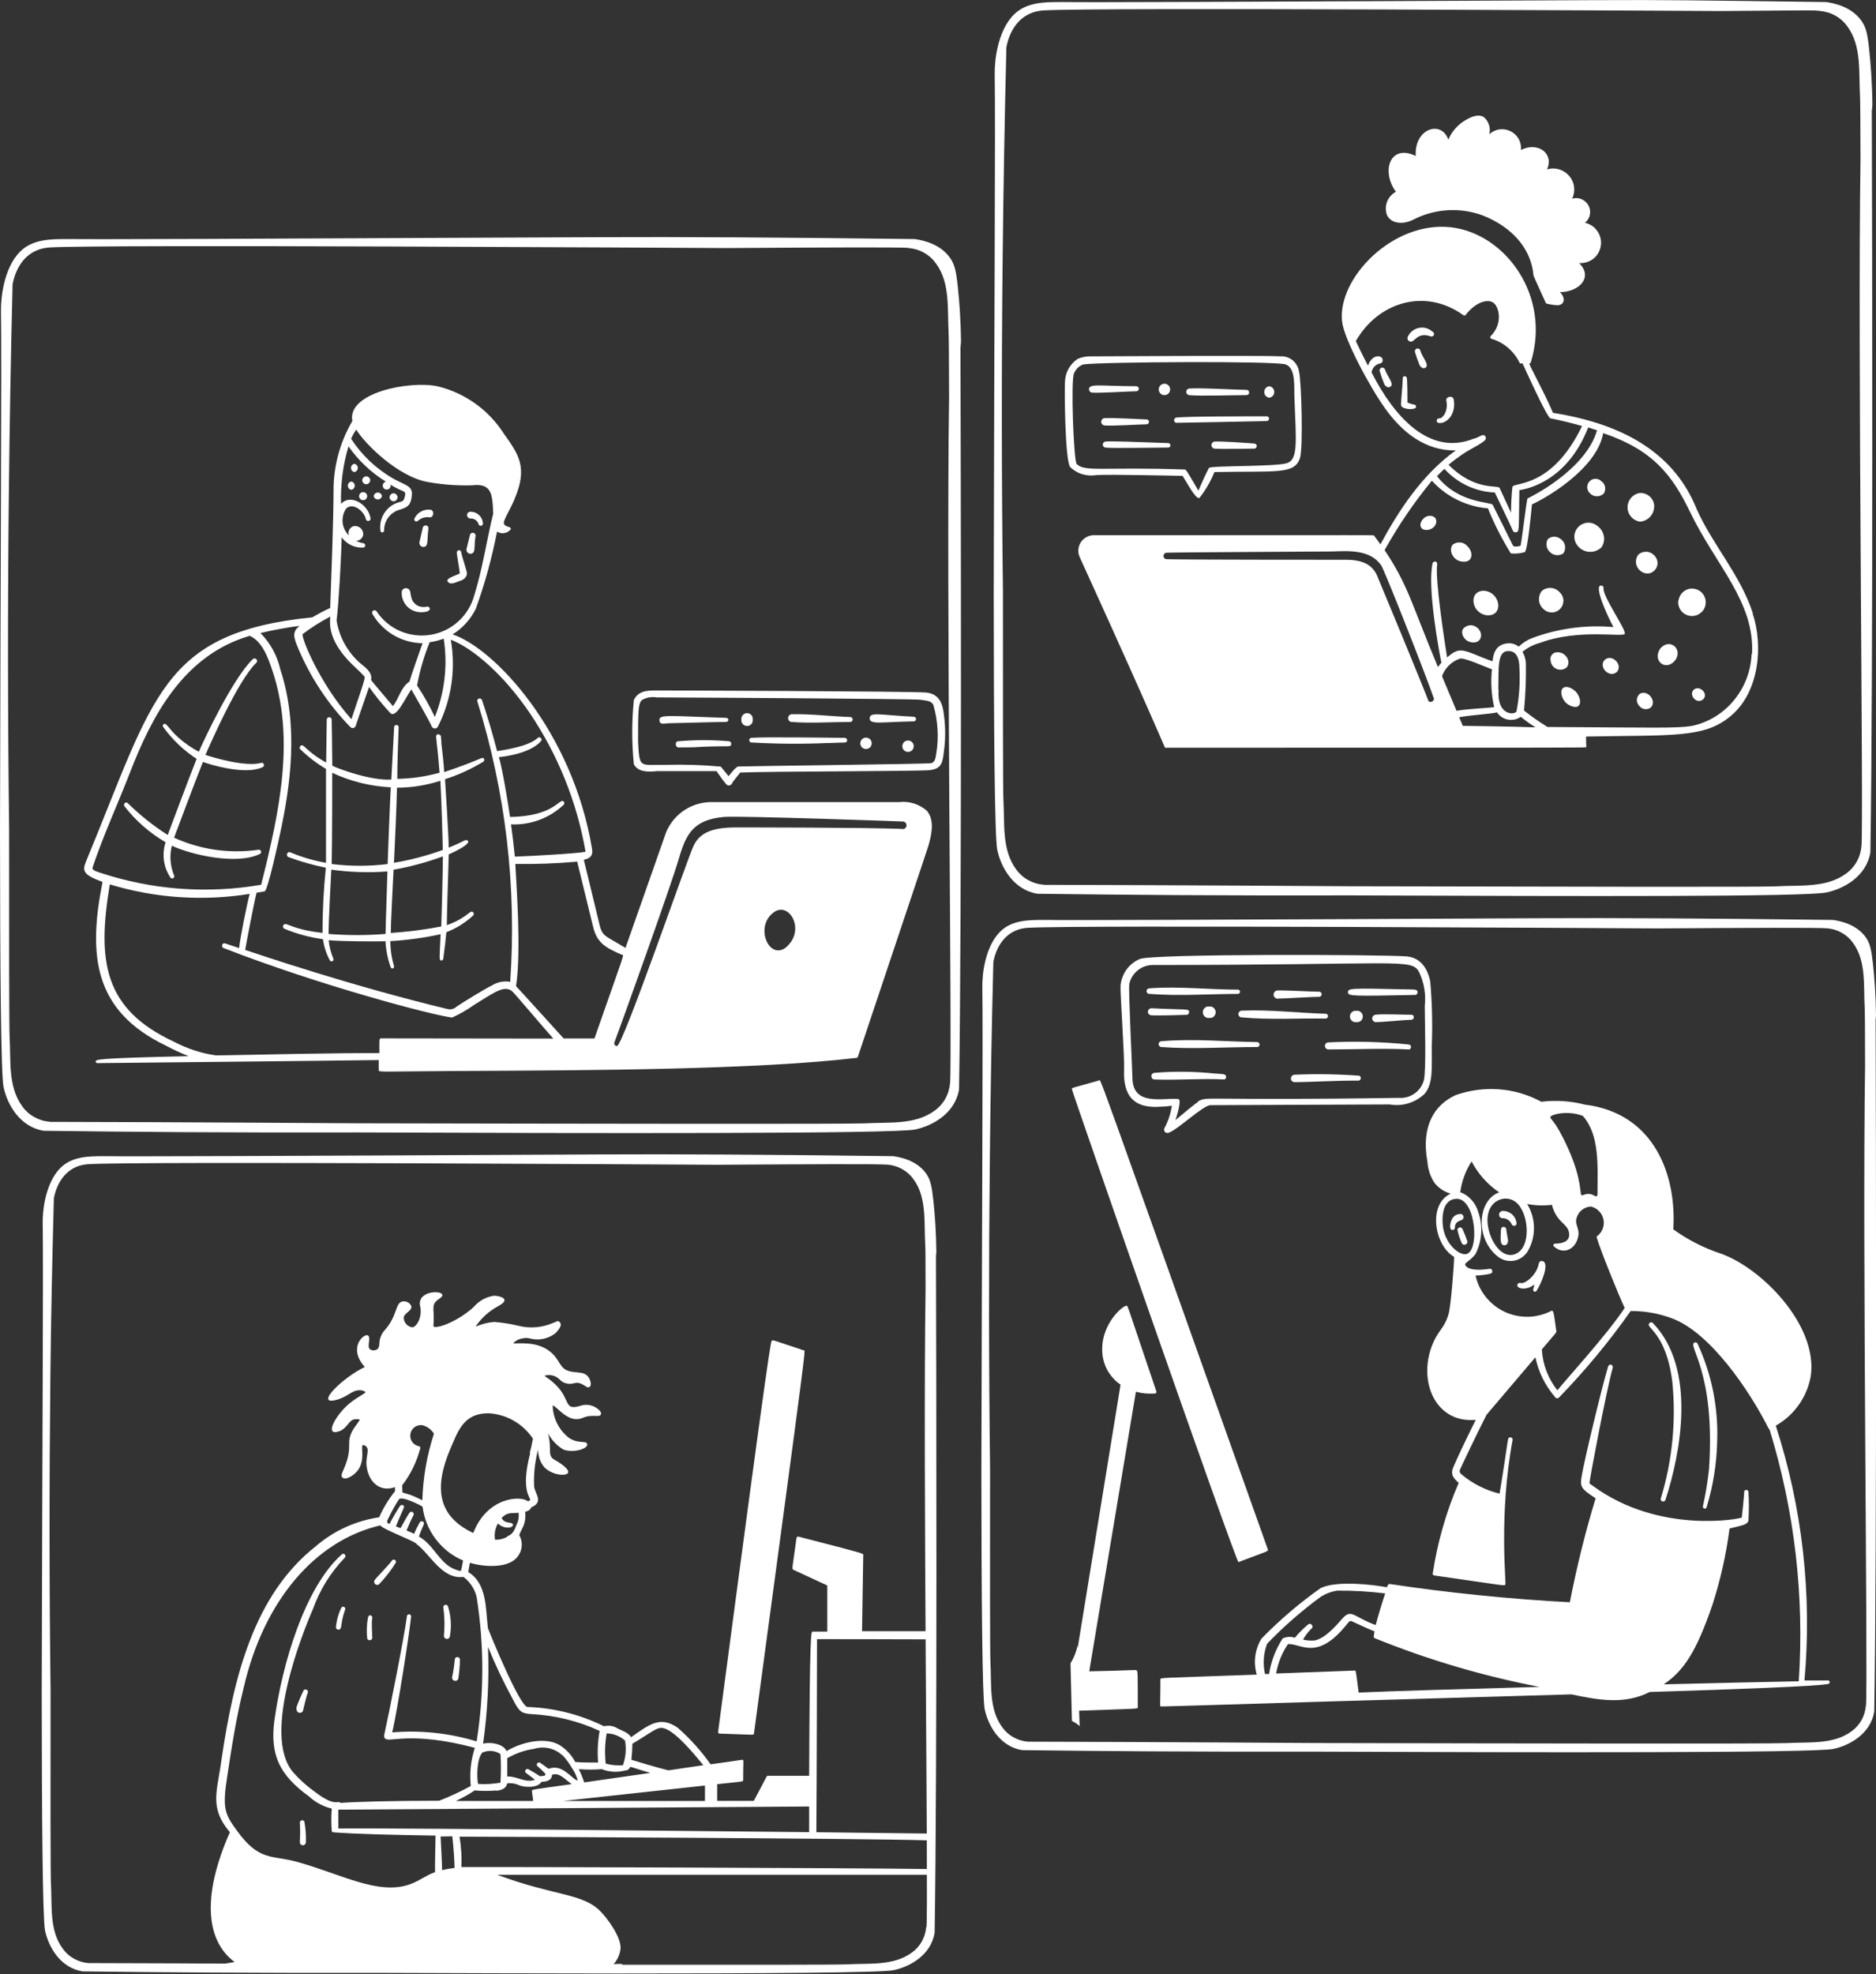 <?xml version="1.0" encoding="UTF-8"?> <svg xmlns="http://www.w3.org/2000/svg" width="480" height="505" viewBox="0 0 480 505" fill="none"><rect x="0" y="0" width="480" height="505" fill="#333333" stroke="none"/><g clip-path="url(#clip0_1201_12413)"><path d="M184.11 443.464C193.08 443.751 192.869 443.904 192.908 443.464C206.995 338.945 206.113 345.608 205.634 345.435C197.527 342.736 197.795 342.736 197.527 342.946C197.258 343.157 197.527 338.715 183.727 443.081C183.727 443.177 183.765 443.272 183.842 443.349C183.919 443.426 184.015 443.464 184.11 443.464ZM316.856 399.6C324.446 396.69 324.58 396.9 324.388 396.326C278.734 268.065 281.724 276.26 281.188 276.394C274.403 278.29 274.364 278.232 274.23 278.5C274.096 278.768 316.3 399.811 316.875 399.581L316.856 399.6ZM109.228 155.179C108.423 155.39 107.56 155.294 106.832 154.911C106.104 154.509 105.548 153.858 105.299 153.054C105.088 152.403 105.107 151.925 104.915 151.216C104.839 150.986 104.705 150.795 104.513 150.661C104.321 150.527 104.091 150.45 103.861 150.45C103.631 150.45 103.401 150.527 103.21 150.661C103.018 150.795 102.884 150.986 102.807 151.216C102.73 151.905 102.807 152.614 103.037 153.265C103.267 153.916 103.612 154.528 104.091 155.045C104.57 155.562 105.145 155.964 105.797 156.232C106.449 156.5 107.139 156.635 107.829 156.615C110.857 156.558 110.052 155.026 109.209 155.179H109.228ZM118.025 141.318C118.025 141.164 117.968 141.03 117.853 140.915C117.738 140.801 117.603 140.743 117.45 140.743C117.297 140.743 117.163 140.801 117.048 140.915C116.933 141.03 116.875 141.164 116.875 141.318C116.875 142.045 117.623 145.759 117.623 146.717C116.089 147.444 113.847 148.019 114.633 148.88C115.419 149.742 116.703 148.88 117.853 148.536C118.983 148.191 119.482 147.272 119.482 146.698C119.482 146.123 118.159 142.256 118.025 141.337V141.318ZM108.308 139.901C109.745 139.901 109.209 138.005 109.611 135.306C109.649 135.114 109.611 134.923 109.534 134.75C109.439 134.578 109.266 134.463 109.074 134.425C108.883 134.387 108.691 134.425 108.519 134.501C108.346 134.597 108.231 134.77 108.193 134.961C108.04 135.689 107.33 138.541 107.33 138.637C107.292 138.79 107.292 138.943 107.33 139.097C107.369 139.25 107.426 139.384 107.522 139.518C107.618 139.633 107.733 139.748 107.886 139.805C108.02 139.882 108.174 139.901 108.327 139.901H108.308ZM121.667 137.182C121.705 137.048 121.686 136.895 121.648 136.761C121.59 136.627 121.513 136.512 121.379 136.416C121.264 136.34 121.111 136.282 120.977 136.282C120.823 136.282 120.689 136.32 120.555 136.397C120.229 136.608 120.344 136.55 119.693 139.097C119.539 139.748 119.386 140.303 119.367 140.437C119.328 140.647 119.348 140.839 119.424 141.03C119.501 141.222 119.635 141.375 119.808 141.49C119.98 141.605 120.191 141.662 120.383 141.662C120.574 141.662 120.785 141.586 120.958 141.471C121.628 141.088 121.283 139.556 121.667 137.163V137.182ZM110.09 130.385C109.266 130.289 108.442 130.462 107.714 130.864C106.985 131.266 106.41 131.878 106.046 132.625C105.989 132.74 105.97 132.874 106.008 133.008C106.046 133.142 106.123 133.238 106.238 133.314C106.353 133.391 106.487 133.41 106.602 133.391C106.736 133.391 106.851 133.314 106.947 133.219C107.33 132.874 107.79 132.606 108.27 132.453C108.768 132.3 109.285 132.261 109.803 132.319C110.991 132.587 111.279 130.519 110.09 130.385ZM120.383 132.644C120.843 132.606 121.303 132.74 121.686 133.008C122.069 133.276 122.338 133.678 122.453 134.119C122.491 134.253 122.587 134.348 122.702 134.425C122.817 134.501 122.951 134.521 123.085 134.501C123.219 134.482 123.334 134.425 123.43 134.31C123.526 134.214 123.564 134.08 123.564 133.946C123.545 133.123 123.181 132.338 122.587 131.783C121.993 131.208 121.188 130.902 120.363 130.902C120.133 130.902 119.923 130.998 119.75 131.151C119.597 131.304 119.501 131.534 119.501 131.764C119.501 131.993 119.597 132.204 119.75 132.376C119.903 132.529 120.133 132.625 120.363 132.625L120.383 132.644ZM93.703 121.846C93.569 121.846 93.435 121.865 93.32 121.922C93.205 121.98 93.09 122.056 92.994 122.152C92.898 122.248 92.822 122.363 92.764 122.478C92.707 122.593 92.687 122.727 92.687 122.861C92.687 122.995 92.707 123.129 92.764 123.244C92.822 123.358 92.898 123.473 92.994 123.569C93.09 123.665 93.205 123.741 93.32 123.799C93.435 123.856 93.569 123.875 93.703 123.875C93.837 123.875 93.972 123.856 94.087 123.799C94.201 123.741 94.317 123.665 94.412 123.569C94.508 123.473 94.585 123.358 94.642 123.244C94.7 123.129 94.719 122.995 94.719 122.861C94.719 122.727 94.7 122.593 94.642 122.478C94.585 122.363 94.508 122.248 94.412 122.152C94.317 122.056 94.201 121.98 94.087 121.922C93.972 121.865 93.837 121.846 93.703 121.846ZM90.675 118.648C90.426 118.687 90.196 118.821 90.042 119.012C89.889 119.204 89.793 119.453 89.793 119.701C89.793 119.95 89.889 120.199 90.042 120.391C90.196 120.582 90.426 120.716 90.675 120.755C90.924 120.716 91.154 120.582 91.307 120.391C91.461 120.199 91.556 119.95 91.556 119.701C91.556 119.453 91.461 119.204 91.307 119.012C91.154 118.821 90.924 118.687 90.675 118.648ZM89.889 123.186C89.64 123.224 89.41 123.358 89.257 123.55C89.103 123.741 89.007 123.99 89.007 124.239C89.007 124.488 89.103 124.737 89.257 124.928C89.41 125.12 89.64 125.254 89.889 125.292C90.138 125.254 90.368 125.12 90.522 124.928C90.675 124.737 90.771 124.488 90.771 124.239C90.771 123.99 90.675 123.741 90.522 123.55C90.368 123.358 90.138 123.224 89.889 123.186ZM92.917 125.886C92.649 125.886 92.381 126.001 92.189 126.192C91.997 126.384 91.882 126.652 91.882 126.92C91.882 127.188 91.997 127.456 92.189 127.647C92.381 127.839 92.649 127.953 92.917 127.953C93.186 127.953 93.454 127.839 93.646 127.647C93.837 127.456 93.952 127.188 93.952 126.92C93.952 126.652 93.837 126.384 93.646 126.192C93.454 126.001 93.186 125.886 92.917 125.886ZM97.728 126.881C97.69 126.632 97.556 126.403 97.364 126.249C97.172 126.096 96.923 126.001 96.674 126.001C96.425 126.001 96.176 126.096 95.984 126.249C95.792 126.403 95.658 126.632 95.62 126.881C95.658 127.13 95.792 127.36 95.984 127.513C96.176 127.666 96.425 127.762 96.674 127.762C96.923 127.762 97.172 127.666 97.364 127.513C97.556 127.36 97.69 127.13 97.728 126.881ZM100.699 128.222C100.833 128.222 100.967 128.202 101.082 128.145C101.216 128.088 101.312 128.011 101.408 127.915C101.504 127.819 101.58 127.705 101.638 127.59C101.695 127.475 101.715 127.341 101.715 127.207C101.715 127.073 101.695 126.939 101.638 126.824C101.58 126.709 101.504 126.594 101.408 126.498C101.312 126.403 101.197 126.326 101.082 126.269C100.967 126.211 100.833 126.192 100.699 126.192C100.565 126.192 100.431 126.211 100.316 126.269C100.201 126.326 100.086 126.403 99.99 126.498C99.894 126.594 99.817 126.709 99.76 126.824C99.702 126.939 99.683 127.073 99.683 127.207C99.683 127.341 99.702 127.475 99.76 127.59C99.817 127.705 99.894 127.819 99.99 127.915C100.086 128.011 100.201 128.088 100.316 128.145C100.431 128.202 100.565 128.222 100.699 128.222ZM66.698 195.176C62.73 196.21 54.489 193.778 52.572 193.108C53.742 190.408 60.91 173.981 65.586 169.539C66.2 168.946 65.299 168.027 64.666 168.62C59.511 173.655 52.323 188.953 50.867 192.304C43.2 188.092 42.932 184.397 41.801 185.296C41.743 185.335 41.705 185.392 41.686 185.469C41.667 185.526 41.648 185.603 41.648 185.66C41.648 185.718 41.648 185.794 41.686 185.852C41.705 185.909 41.743 185.967 41.801 186.024C44.12 189.221 46.995 191.959 50.311 194.123C49.199 196.822 43.947 210.799 42.913 213.594C39.252 211.259 35.84 208.54 32.735 205.496C32.256 204.902 31.394 205.649 31.854 206.262C34.748 209.976 38.313 213.097 42.376 215.452C41.878 216.964 41.743 218.573 41.954 220.143C42.165 221.712 42.759 223.225 43.641 224.546C43.737 224.642 43.852 224.699 43.967 224.718C44.101 224.718 44.216 224.718 44.331 224.642C44.446 224.584 44.523 224.47 44.561 224.355C44.599 224.24 44.618 224.106 44.561 223.991C43.545 221.559 43.334 218.879 43.967 216.332C48.854 218.649 60.545 221.349 66.468 218.458C66.602 218.4 66.698 218.304 66.755 218.17C66.813 218.036 66.832 217.902 66.794 217.768C66.755 217.634 66.659 217.519 66.544 217.443C66.43 217.366 66.276 217.347 66.142 217.366C58.801 218.438 51.288 217.366 44.542 214.284C45.385 211.948 50.636 198.105 51.921 194.908C54.029 195.693 62.903 198.316 67.196 196.248C67.273 196.21 67.33 196.171 67.388 196.114C67.445 196.057 67.484 195.98 67.503 195.923C67.522 195.846 67.541 195.769 67.541 195.693C67.541 195.616 67.522 195.54 67.484 195.463C67.445 195.386 67.407 195.329 67.35 195.272C67.292 195.214 67.215 195.176 67.158 195.157C67.081 195.138 67.004 195.118 66.928 195.118C66.851 195.118 66.775 195.138 66.698 195.176ZM112.946 189.872C112.754 188.341 112.946 188.168 112.505 187.977C112.409 187.881 112.275 187.824 112.122 187.824C111.969 187.824 111.854 187.881 111.739 187.977C111.355 188.379 111.739 188.379 112.467 197.665C108.94 198.641 105.318 199.177 101.657 199.235C101.657 194.965 101.849 190.504 102.002 185.928C101.983 185.794 101.906 185.679 101.791 185.584C101.676 185.507 101.561 185.45 101.427 185.45C101.293 185.45 101.159 185.488 101.063 185.584C100.948 185.66 100.89 185.794 100.852 185.928C100.699 189.106 100.124 199.407 100.124 199.407C94.968 199.752 86.631 196.708 85.021 195.865C85.021 192.897 84.868 183.975 84.868 183.975C84.829 183.822 84.752 183.707 84.638 183.612C84.522 183.516 84.369 183.458 84.235 183.458C84.101 183.458 83.948 183.516 83.832 183.612C83.718 183.707 83.641 183.841 83.603 183.975C83.603 183.975 83.468 192.629 83.449 195.061C78.044 192.074 77.719 189.987 76.856 190.849C76.799 190.906 76.76 190.964 76.722 191.04C76.683 191.117 76.664 191.193 76.664 191.27C76.664 191.347 76.664 191.423 76.722 191.5C76.76 191.576 76.799 191.634 76.856 191.691C78.83 193.606 81.034 195.291 83.411 196.688V220.717C80.268 220.162 77.201 219.262 74.249 218.017C73.464 217.73 73.042 218.955 73.847 219.262C76.952 220.411 80.133 221.31 83.373 221.961C82.797 227.495 82.51 233.066 82.529 238.638C74.786 237.795 73.425 235.938 72.697 236.474C72.601 236.532 72.524 236.608 72.486 236.704C72.429 236.8 72.409 236.895 72.409 237.01C72.409 237.125 72.429 237.221 72.486 237.317C72.544 237.412 72.62 237.489 72.697 237.546C75.879 238.887 79.213 239.787 82.625 240.246C82.893 242.142 83.487 243.96 84.388 245.645C84.446 245.76 84.542 245.856 84.676 245.894C84.791 245.932 84.944 245.932 85.059 245.875C85.174 245.818 85.27 245.722 85.308 245.588C85.347 245.473 85.347 245.32 85.289 245.205C84.657 243.712 84.254 242.122 84.101 240.514C87.551 240.84 96.099 240.84 98.629 240.782C98.744 243.061 99.204 245.301 99.971 247.445C100.009 247.522 100.066 247.598 100.143 247.656C100.22 247.713 100.316 247.732 100.392 247.751C100.469 247.751 100.526 247.732 100.584 247.694C100.641 247.656 100.699 247.617 100.737 247.56C100.775 247.502 100.795 247.445 100.814 247.368C100.814 247.292 100.814 247.234 100.814 247.158C100.201 245.071 99.875 242.907 99.875 240.744C104.206 240.495 108.499 239.901 112.735 238.982C112.448 245.339 112.294 245.664 112.946 245.703C113.061 245.703 113.157 245.664 113.234 245.588C113.31 245.511 113.368 245.416 113.406 245.32C113.789 242.62 114.019 240.457 114.211 238.465C116.741 237.489 119.079 236.034 121.073 234.177C121.168 234.062 121.226 233.928 121.226 233.775C121.226 233.621 121.168 233.487 121.073 233.392C120.287 232.511 119.808 234.713 114.326 236.666C114.326 233.621 114.786 220.908 114.805 218.573C122.069 215.279 119.405 214.743 119.022 214.935C117.623 215.605 116.319 216.237 114.805 216.83C114.805 213.709 114 201.571 113.866 199.331C117.297 198.22 120.593 196.727 123.66 194.85C123.775 194.774 123.852 194.659 123.89 194.544C123.928 194.41 123.928 194.276 123.871 194.161C123.43 193.376 123.603 194.161 113.655 197.512C113.502 194.889 113.195 192.38 112.908 189.93L112.946 189.872ZM112.946 236.991C108.672 237.814 104.34 238.37 99.99 238.657C99.99 235.957 100.507 226.576 100.699 222.478C104.992 221.712 109.209 220.583 113.31 219.07C113.291 224.01 112.984 234.713 112.908 236.991H112.965H112.946ZM100.795 220.813C101.082 214.628 101.408 208.08 101.58 201.494C105.356 201.494 109.094 200.881 112.678 199.733C112.927 203.945 113.253 214.648 113.291 217.424C109.209 218.898 105.011 220.008 100.737 220.717L100.795 220.793V220.813ZM99.242 221.023C94.47 221.617 89.64 221.617 84.868 221.023C85.002 214.054 85.002 200.824 85.002 197.684C89.697 199.886 94.796 201.149 99.99 201.398C99.779 204.979 99.319 217.041 99.185 220.927L99.242 221.004V221.023ZM84.752 222.459C89.506 223.129 94.336 223.282 99.127 222.919C99.127 224.029 98.648 237.221 98.648 238.906C93.799 239.289 88.912 239.289 84.062 238.906C84.062 236.206 84.638 224.738 84.772 222.459H84.752ZM168.011 197.263H183.325C185.759 200.747 186.027 200.939 186.43 200.939C186.621 200.939 186.813 200.881 186.985 200.767C187.139 200.652 187.273 200.498 187.35 200.326C187.503 199.886 188.94 198.258 189.381 197.627C196.204 197.301 234.69 197.32 237.833 197.014C240.958 196.688 241.188 195.023 241.513 192.189C241.935 189.106 241.935 185.986 241.513 182.903C241.226 180.204 240.459 177.504 236.971 177.159C233.483 176.815 169.391 176.623 168.835 176.623C166.132 176.623 163.43 176.432 162.184 179.074C161.628 184.55 161.628 190.064 162.184 195.52C163.353 197.627 165.941 197.435 168.011 197.282V197.263ZM188.902 196.095C188.308 196.095 187.043 197.799 186.41 198.546C185.74 197.684 185.069 196.918 184.417 196.095C179.741 195.674 175.045 195.52 170.349 195.655C165.787 195.655 164.944 195.846 164.158 195.061C163.373 194.276 163.373 191.5 163.258 189.662C163.258 182.214 163.258 180.05 164.197 179.112C165.327 178.423 166.688 178.174 168.011 178.404C171.959 178.404 234.173 178.748 235.514 178.997C236.875 179.246 238.217 179.15 238.811 180.318C239.98 184.358 240.248 188.609 239.558 192.744C239.367 194.065 239.213 194.984 238.217 195.233C236.76 195.444 190.55 195.98 188.883 196.076L188.902 196.095Z" fill="white"></path><path d="M233.791 184.53C233.944 184.53 234.097 184.473 234.212 184.358C234.327 184.243 234.385 184.09 234.385 183.937C234.385 183.784 234.327 183.631 234.212 183.516C234.097 183.401 233.944 183.343 233.791 183.343C225.319 182.941 222.559 182.022 222.521 183.726C222.502 185.43 225.3 184.703 233.791 184.53ZM202.473 184.684C207.571 185.067 212.708 184.684 217.653 184.684C217.806 184.645 217.94 184.569 218.017 184.454C218.113 184.339 218.17 184.186 218.17 184.052C218.17 183.918 218.113 183.765 218.017 183.65C217.921 183.535 217.787 183.458 217.653 183.42C212.65 183.267 207.494 182.578 202.473 182.712C202.243 182.75 202.032 182.865 201.879 183.056C201.725 183.228 201.649 183.458 201.649 183.707C201.649 183.956 201.725 184.167 201.879 184.358C202.032 184.53 202.243 184.664 202.473 184.703V184.684ZM185.645 184.684C186.642 184.684 186.488 183.65 185.837 183.631C171.519 183.171 168.683 182.692 168.721 184.147C168.74 185.603 170.044 185.009 171.232 185.009C174.95 184.932 183.307 184.684 185.645 184.684ZM211.845 190.083C216.464 189.872 216.388 190.083 216.656 189.681C216.713 189.585 216.752 189.489 216.752 189.374C216.752 189.26 216.733 189.164 216.675 189.068C216.618 188.972 216.541 188.896 216.464 188.838C216.368 188.781 216.273 188.743 216.158 188.743C212.382 188.743 196.225 188.455 192.2 188.743C192.066 188.781 191.931 188.857 191.836 188.953C191.74 189.068 191.701 189.202 191.701 189.336C191.701 189.47 191.759 189.623 191.836 189.719C191.931 189.834 192.046 189.911 192.2 189.93C198.735 190.313 205.309 190.351 211.864 190.064L211.845 190.083ZM186.622 189.623C182.272 189.24 177.902 189.24 173.551 189.623C172.612 189.623 172.765 191.155 173.551 191.193C175.487 191.193 177.653 191.193 179.493 191.04C186.699 190.715 187.044 191.251 187.082 190.313C187.102 190.159 187.082 190.006 186.987 189.891C186.91 189.757 186.776 189.681 186.622 189.642V189.623ZM192.602 184.071C192.621 183.86 192.602 183.65 192.545 183.458C192.487 183.267 192.391 183.075 192.257 182.922C192.123 182.769 191.951 182.635 191.759 182.558C191.567 182.482 191.356 182.424 191.165 182.424C190.973 182.424 190.743 182.463 190.551 182.558C190.36 182.635 190.187 182.769 190.053 182.922C189.919 183.075 189.823 183.267 189.746 183.458C189.689 183.65 189.67 183.86 189.689 184.071C189.67 184.282 189.689 184.492 189.746 184.684C189.804 184.875 189.9 185.067 190.053 185.22C190.187 185.373 190.36 185.507 190.551 185.583C190.743 185.66 190.954 185.717 191.165 185.717C191.376 185.717 191.586 185.679 191.759 185.583C191.951 185.507 192.123 185.373 192.257 185.22C192.391 185.067 192.487 184.875 192.545 184.684C192.602 184.492 192.621 184.282 192.602 184.071ZM221.582 191.595C221.965 191.595 222.348 191.442 222.617 191.174C222.885 190.906 223.038 190.523 223.038 190.14C223.038 189.757 222.885 189.374 222.617 189.106C222.348 188.838 221.965 188.685 221.582 188.685C221.198 188.685 220.834 188.838 220.547 189.106C220.278 189.374 220.125 189.757 220.125 190.14C220.125 190.523 220.278 190.906 220.547 191.174C220.815 191.442 221.198 191.595 221.582 191.595ZM232.334 189.432C231.951 189.432 231.567 189.585 231.299 189.853C231.031 190.121 230.877 190.504 230.877 190.887C230.877 191.27 231.031 191.653 231.299 191.921C231.567 192.189 231.951 192.342 232.334 192.342C232.717 192.342 233.081 192.189 233.369 191.921C233.637 191.653 233.791 191.27 233.791 190.887C233.791 190.504 233.637 190.121 233.369 189.853C233.101 189.585 232.717 189.432 232.334 189.432ZM366.939 132.242C366.517 131.993 365.999 131.897 365.52 131.974C365.022 132.051 364.581 132.28 364.236 132.644C362.933 133.85 363.182 135.765 365.252 135.554C367.341 135.344 368.165 133.065 366.919 132.242H366.939ZM374.586 143.692C376.963 143.692 376.963 141.126 375.429 139.69C374.988 139.173 374.356 138.828 373.666 138.771C372.976 138.694 372.305 138.886 371.749 139.288C370.504 140.59 371.692 143.73 374.586 143.692ZM381.869 151.944C379.876 150.412 376.982 151.063 377.001 153.667C377.02 154.662 377.423 155.6 378.151 156.309C378.86 156.998 379.818 157.4 380.815 157.4C383.901 157.4 384.073 153.705 381.869 151.944ZM377.768 160.406C377.231 160.023 376.579 159.87 375.947 159.966C375.314 160.062 374.72 160.387 374.318 160.904C373.608 162.148 374.778 164.35 377.02 164.35C379.263 164.35 379.608 161.689 377.768 160.406ZM394.615 151.044C394.308 151.388 394.078 151.771 393.944 152.212C393.791 152.633 393.752 153.092 393.771 153.552C393.81 154.011 393.944 154.452 394.155 154.835C394.366 155.237 394.653 155.581 394.998 155.869C395.286 156.137 395.631 156.347 395.995 156.481C396.359 156.615 396.761 156.673 397.145 156.673C397.547 156.673 397.93 156.558 398.275 156.405C398.64 156.232 398.946 156.003 399.215 155.715C399.483 155.428 399.694 155.084 399.828 154.72C399.962 154.356 400.02 153.954 400.02 153.571C400.02 153.169 399.905 152.786 399.751 152.441C399.579 152.078 399.349 151.771 399.061 151.503C398.505 150.871 397.739 150.488 396.915 150.412C396.091 150.335 395.266 150.565 394.596 151.082L394.615 151.044ZM399.138 137.756C398.678 137.431 398.122 137.258 397.547 137.297C396.972 137.335 396.436 137.546 396.014 137.929C395.726 138.465 395.611 139.077 395.726 139.69C395.822 140.284 396.129 140.839 396.589 141.241C397.03 141.681 397.624 141.949 398.256 142.007C398.889 142.064 399.502 141.892 400.02 141.547C400.211 141.241 400.345 140.896 400.422 140.552C400.48 140.188 400.48 139.824 400.403 139.479C400.326 139.135 400.173 138.79 399.962 138.503C399.751 138.216 399.483 137.967 399.176 137.775L399.138 137.756ZM408.683 134.521C407.993 133.946 407.092 133.659 406.191 133.716C405.29 133.774 404.428 134.176 403.815 134.827C403.182 135.478 402.837 136.339 402.818 137.258C402.818 138.158 403.144 139.039 403.738 139.709C404.102 140.15 404.543 140.494 405.06 140.743C405.559 140.992 406.114 141.145 406.689 141.164C407.264 141.183 407.82 141.107 408.357 140.896C408.894 140.705 409.373 140.379 409.775 139.996C410.35 139.116 410.561 138.063 410.35 137.048C410.139 136.033 409.545 135.114 408.683 134.521ZM419.684 133.429C420.221 133.391 420.738 133.238 421.198 132.97C421.658 132.721 422.08 132.376 422.406 131.955C422.732 131.534 422.981 131.055 423.115 130.538C423.249 130.021 423.287 129.485 423.211 128.949C423.057 128.126 422.617 127.398 421.965 126.881C421.313 126.364 420.508 126.077 419.684 126.096C418.783 126.211 417.959 126.632 417.365 127.322C416.771 127.992 416.426 128.872 416.426 129.772C416.426 130.672 416.752 131.553 417.365 132.223C417.959 132.893 418.783 133.333 419.684 133.448V133.429ZM409.871 123.243C409.679 123.014 409.449 122.841 409.2 122.707C408.951 122.573 408.664 122.497 408.376 122.478C408.089 122.478 407.801 122.497 407.533 122.592C407.264 122.688 407.015 122.841 406.804 123.033C406.594 123.224 406.421 123.473 406.306 123.722C406.191 123.99 406.134 124.277 406.114 124.564C406.114 124.852 406.172 125.139 406.268 125.407C406.364 125.675 406.536 125.924 406.747 126.115C406.958 126.364 407.226 126.575 407.533 126.709C407.82 126.862 408.146 126.939 408.491 126.958C408.817 126.958 409.143 126.919 409.469 126.805C409.775 126.69 410.063 126.517 410.312 126.288C410.638 125.809 410.772 125.235 410.695 124.679C410.619 124.105 410.331 123.588 409.909 123.224L409.871 123.243ZM423.249 142.064C422.732 141.509 422.003 141.164 421.256 141.145C420.489 141.107 419.742 141.375 419.186 141.873C418.841 142.332 418.649 142.868 418.592 143.424C418.534 143.979 418.649 144.553 418.918 145.051C419.167 145.549 419.569 145.97 420.048 146.276C420.528 146.563 421.083 146.717 421.658 146.717C422.176 146.678 422.674 146.468 423.077 146.142C423.479 145.817 423.805 145.376 423.958 144.898C424.131 144.4 424.15 143.864 424.016 143.366C423.882 142.868 423.613 142.409 423.23 142.045L423.249 142.064ZM429.421 153.609C429.325 154.356 429.459 155.103 429.823 155.754C430.187 156.405 430.724 156.941 431.414 157.247C432.085 157.573 432.851 157.668 433.58 157.515C434.308 157.381 434.979 156.998 435.496 156.462C435.88 156.06 436.148 155.581 436.301 155.045C436.455 154.509 436.474 153.954 436.378 153.418C436.282 152.882 436.033 152.365 435.707 151.924C435.362 151.484 434.941 151.139 434.442 150.91C433.944 150.68 433.388 150.565 432.851 150.565C432.296 150.565 431.759 150.718 431.28 150.986C430.801 151.254 430.379 151.618 430.072 152.078C429.766 152.537 429.555 153.054 429.478 153.59L429.421 153.609ZM424.725 165.997C422.693 169.252 426.507 171.932 428.769 168.697C430.532 165.805 427.044 163.106 424.725 165.997ZM400.882 170.688C402.051 169.29 400.69 166.801 398.486 166.858C398.218 166.858 397.969 166.897 397.72 166.992C397.49 167.088 397.26 167.261 397.106 167.452C396.934 167.643 396.819 167.892 396.742 168.141C396.685 168.39 396.666 168.658 396.742 168.907C396.761 169.386 396.915 169.826 397.183 170.228C397.451 170.611 397.835 170.917 398.256 171.109C398.697 171.3 399.176 171.358 399.636 171.281C400.096 171.205 400.537 171.013 400.901 170.688H400.882ZM402.971 176.738C401.649 175.493 399.598 175.206 399.483 177.006C399.483 177.963 399.866 178.901 400.518 179.61C401.17 180.318 402.07 180.759 403.029 180.854C404.965 180.854 404.428 178.04 402.971 176.719V176.738ZM410.638 168.754C408.855 170.42 411.654 173.655 413.723 171.875C415.295 170.037 412.478 167.203 410.638 168.754ZM419.435 177.6C419.243 177.791 419.09 178.021 418.975 178.289C418.86 178.557 418.803 178.825 418.803 179.093C418.803 179.361 418.86 179.648 418.975 179.897C419.09 180.146 419.243 180.395 419.435 180.586C419.78 181.027 420.278 181.314 420.815 181.39C421.371 181.467 421.927 181.333 422.367 180.988C424.073 179.284 421.428 176.164 419.416 177.58L419.435 177.6ZM433.369 176.432C431.989 177.772 434.116 180.261 435.726 178.921C437.317 177.58 434.864 175.11 433.369 176.432ZM354.711 54.566C355.573 57.266 358.87 57.553 361.515 56.232C364.255 54.815 367.264 53.972 370.35 53.781C373.436 53.59 376.522 54.049 379.416 55.121C387.025 58.146 391.759 63.699 392.353 70.362C392.353 70.63 393.024 71.932 395.477 77.427C395.535 77.541 395.631 77.618 395.746 77.675C396.627 77.886 397.528 78.039 398.448 78.078C400.365 78.078 400.633 76.163 399.119 74.727C403.853 74.727 407.782 71.051 404.064 67.317C405.118 67.356 406.172 67.107 407.092 66.59C407.993 66.054 408.721 65.249 409.162 64.311C409.603 63.354 409.756 62.301 409.584 61.267C409.411 60.233 408.932 59.276 408.223 58.51C407.494 57.744 406.574 57.227 405.539 56.998C406.172 56.481 406.632 55.753 406.785 54.949C406.958 54.145 406.824 53.302 406.44 52.575C406.057 51.847 405.424 51.273 404.658 50.947C403.891 50.622 403.048 50.584 402.262 50.813C402.703 49.875 402.875 48.822 402.741 47.769C402.607 46.735 402.166 45.759 401.476 44.974C400.786 44.189 399.885 43.614 398.889 43.308C397.892 43.021 396.819 43.021 395.822 43.327C397.681 39.306 393.522 36.147 389.152 38.368C389.248 37.392 389.057 36.415 388.577 35.554C388.098 34.692 387.37 34.003 386.488 33.563C385.607 33.122 384.61 32.969 383.652 33.103C382.674 33.237 381.773 33.677 381.045 34.347C381.256 33.543 381.237 32.701 380.968 31.916C380.719 31.131 380.24 30.423 379.588 29.906C378.074 29.025 376.081 30.097 375.142 30.633C373.091 31.782 371.481 33.562 370.58 35.726C368.779 30.595 361.802 32.892 362.243 39.9C355.65 36.683 353.311 43.806 357.164 49.052C356.206 49.569 355.439 50.392 354.998 51.388C354.557 52.383 354.461 53.513 354.749 54.566H354.711ZM361.955 103.523C361.323 103.427 360.71 103.236 360.115 102.987C360.115 101.8 360.115 97.76 359.962 96.726C359.962 96.63 359.924 96.534 359.847 96.458C359.79 96.381 359.713 96.324 359.617 96.285C359.521 96.247 359.425 96.247 359.33 96.247C359.234 96.247 359.138 96.305 359.061 96.362C358.793 96.611 359.061 96.496 358.544 102.087C358.544 103.14 358.199 103.944 359.004 104.27C359.943 104.691 360.997 104.767 361.994 104.48C362.09 104.442 362.185 104.365 362.243 104.289C362.3 104.193 362.32 104.097 362.32 103.982C362.32 103.867 362.281 103.772 362.205 103.695C362.147 103.619 362.051 103.542 361.936 103.523H361.955ZM370.082 102.546C370.599 105.38 369.028 107.084 368.28 107.027C368.204 107.027 368.127 107.027 368.05 107.027C367.974 107.046 367.897 107.084 367.839 107.122C367.782 107.161 367.724 107.237 367.686 107.295C367.648 107.371 367.629 107.429 367.609 107.524C367.609 107.601 367.609 107.678 367.609 107.754C367.629 107.831 367.667 107.907 367.705 107.965C367.744 108.022 367.82 108.08 367.878 108.118C367.954 108.156 368.031 108.175 368.108 108.194C369.909 108.482 372.612 106.261 371.96 102.24C371.807 101.053 369.852 101.378 370.063 102.527L370.082 102.546ZM354.385 94.562C354.327 94.371 354.212 94.218 354.059 94.122C353.906 94.026 353.695 94.007 353.522 94.045C353.35 94.084 353.177 94.218 353.081 94.371C352.986 94.524 352.947 94.735 353.005 94.907C353.35 96.094 353.771 97.262 354.251 98.411C354.634 98.889 355.113 99.272 355.688 98.947C356.934 98.353 354.883 96.19 354.385 94.543V94.562ZM363.412 89.68C363.374 89.489 363.259 89.335 363.086 89.24C362.933 89.144 362.741 89.125 362.55 89.163C362.358 89.201 362.205 89.335 362.109 89.489C362.013 89.642 361.975 89.852 362.032 90.025C362.377 91.212 362.799 92.38 363.278 93.528C363.68 94.045 364.16 94.39 364.715 94.065C365.846 93.337 363.853 91.365 363.412 89.661V89.68ZM366.555 84.874C366.076 84.434 365.501 84.109 364.888 83.936C364.275 83.764 363.604 83.745 362.971 83.898C362.339 84.032 361.745 84.338 361.265 84.74C360.767 85.162 360.384 85.698 360.135 86.291C360.115 86.425 360.115 86.559 360.135 86.693C360.173 86.827 360.23 86.961 360.307 87.057C360.384 87.172 360.499 87.249 360.614 87.306C360.729 87.363 360.863 87.402 361.016 87.402C362.013 87.402 362.78 84.913 365.942 86.004C366.019 86.042 366.095 86.061 366.191 86.081C366.268 86.081 366.364 86.081 366.44 86.061C366.517 86.042 366.594 86.004 366.67 85.947C366.728 85.889 366.785 85.832 366.843 85.755C366.881 85.678 366.9 85.602 366.919 85.506C366.919 85.43 366.919 85.334 366.9 85.257C366.881 85.181 366.843 85.104 366.785 85.028C366.728 84.97 366.67 84.913 366.594 84.855L366.555 84.874ZM280.729 121.52C283.565 121.329 300.259 121.673 302.578 121.731C303.824 123.665 305.932 127.724 306.872 127.398C308.462 125.388 309.766 123.148 310.724 120.754C326.747 120.448 331.117 121.405 332.593 117.27C333.474 114.781 332.976 97.224 332.382 95.156C332.248 93.988 331.654 92.916 330.753 92.169C329.833 91.422 328.664 91.059 327.494 91.154C324.792 90.886 281.074 91.154 279.291 91.154C278.065 91.097 276.819 91.327 275.707 91.825C274.749 92.475 273.963 93.337 273.388 94.352C272.832 95.367 272.526 96.496 272.487 97.645C272.334 99.636 272.487 117.653 273.81 119.472C274.711 120.333 275.803 120.984 277.01 121.329C278.218 121.673 279.483 121.731 280.71 121.501L280.729 121.52ZM274.806 95.501C275.017 94.984 275.343 94.505 275.746 94.103C276.148 93.701 276.646 93.414 277.183 93.222C281.649 92.571 326.306 92.303 328.951 93.222C331.596 94.141 331.079 98.985 331.194 101.742C331.654 113.307 332.171 117.634 329.162 118.514C326.172 119.395 309.67 119.089 309.325 119.701C308.462 121.348 307.197 124.124 306.622 125.503C303.92 120.908 303.517 120.103 303.134 120.103C281.975 119.395 277.528 120.812 275.458 118.667C274.711 117.557 273.944 97.358 274.806 95.462V95.501Z" fill="white"></path><path d="M304.207 101.072C306.603 101.36 315.975 101.072 318.946 101.072C319.118 101.072 319.291 100.996 319.425 100.881C319.559 100.747 319.616 100.575 319.616 100.402C319.616 100.23 319.54 100.058 319.425 99.924C319.291 99.79 319.137 99.732 318.946 99.732C316.55 99.732 306.641 99.139 304.13 99.407C303.938 99.464 303.785 99.579 303.67 99.732C303.555 99.885 303.498 100.077 303.517 100.268C303.517 100.46 303.593 100.651 303.728 100.785C303.862 100.938 304.015 101.034 304.207 101.072ZM301.102 108.156C302.367 108.156 318.658 107.831 324.082 107.716C324.255 107.716 324.408 107.659 324.523 107.544C324.638 107.429 324.715 107.276 324.715 107.103C324.715 106.931 324.657 106.778 324.523 106.663C324.408 106.548 324.255 106.491 324.082 106.491C320.441 106.491 302.865 106.491 300.891 106.835C300.738 106.874 300.604 106.989 300.508 107.123C300.412 107.257 300.393 107.429 300.412 107.601C300.431 107.754 300.527 107.908 300.642 108.022C300.776 108.118 300.929 108.176 301.102 108.176V108.156ZM279.425 100.441C281.341 100.594 288.874 100.096 290.733 100.096C290.905 100.096 291.059 100.019 291.193 99.904C291.308 99.79 291.385 99.617 291.385 99.445C291.385 99.273 291.308 99.1 291.193 98.985C291.078 98.871 290.905 98.794 290.733 98.794C281.667 98.794 278.601 97.99 278.639 99.598C278.639 99.809 278.735 100.019 278.869 100.172C279.022 100.326 279.214 100.421 279.425 100.441ZM282.549 106.95C282.338 106.989 282.127 107.103 281.993 107.276C281.859 107.448 281.763 107.659 281.763 107.888C281.763 108.118 281.84 108.329 281.993 108.501C282.127 108.673 282.338 108.788 282.549 108.827C284.408 109.018 291.519 108.558 293.359 108.539C293.531 108.539 293.685 108.482 293.8 108.348C293.915 108.233 293.991 108.08 293.991 107.908C293.991 107.735 293.934 107.582 293.8 107.467C293.685 107.352 293.531 107.295 293.359 107.295C291.557 107.237 284.427 106.816 282.549 106.969V106.95ZM282.798 112.962C282.626 113 282.453 113.096 282.338 113.23C282.223 113.364 282.166 113.556 282.166 113.728C282.166 113.9 282.223 114.092 282.338 114.226C282.453 114.36 282.626 114.456 282.798 114.494C284.121 114.704 295.16 114.494 298.994 114.494C299.128 114.456 299.243 114.398 299.339 114.283C299.415 114.168 299.473 114.053 299.473 113.919C299.473 113.785 299.434 113.651 299.339 113.556C299.262 113.441 299.128 113.383 298.994 113.345C291.193 113.077 283.986 112.771 282.798 112.962ZM320.92 113.441C319.022 113.307 312.391 112.828 310.704 112.962C310.493 113 310.302 113.115 310.168 113.268C310.033 113.441 309.957 113.651 309.957 113.862C309.957 114.073 310.033 114.283 310.168 114.456C310.302 114.628 310.493 114.724 310.704 114.762C312.506 114.915 319.329 114.762 320.881 114.762C320.958 114.762 321.054 114.762 321.131 114.724C321.207 114.685 321.284 114.647 321.341 114.59C321.399 114.532 321.456 114.456 321.495 114.379C321.533 114.302 321.552 114.207 321.552 114.13C321.552 114.034 321.552 113.958 321.514 113.881C321.476 113.805 321.437 113.728 321.38 113.671C321.322 113.613 321.246 113.556 321.169 113.517C321.092 113.479 320.996 113.46 320.92 113.46V113.441ZM297.939 101.072C298.323 101.072 298.706 100.919 298.974 100.651C299.243 100.383 299.396 100 299.396 99.617C299.396 99.234 299.243 98.851 298.974 98.583C298.706 98.315 298.323 98.162 297.939 98.162C297.556 98.162 297.192 98.315 296.904 98.583C296.636 98.851 296.483 99.234 296.483 99.617C296.483 100 296.636 100.383 296.904 100.651C297.173 100.919 297.556 101.072 297.939 101.072ZM324.753 101.742C325.117 101.685 325.443 101.513 325.673 101.245C325.903 100.977 326.037 100.632 326.037 100.268C326.037 99.904 325.903 99.56 325.673 99.292C325.443 99.024 325.117 98.851 324.753 98.794C324.408 98.851 324.063 99.024 323.833 99.292C323.603 99.56 323.469 99.904 323.469 100.268C323.469 100.632 323.603 100.977 323.833 101.245C324.063 101.513 324.389 101.685 324.753 101.742ZM385.683 316.237C385.548 315.586 385.414 314.744 385.395 314.457C385.395 314.285 385.299 314.131 385.184 314.016C385.05 313.902 384.897 313.844 384.724 313.844C383.938 313.844 384.053 314.687 383.996 315.242C383.996 316.678 383.67 318.554 384.935 318.554C385.088 318.554 385.242 318.516 385.376 318.439C385.51 318.363 385.625 318.229 385.683 318.095C385.951 317.482 385.874 317.348 385.683 316.237ZM374.202 314.419C374.145 314.246 374.03 314.112 373.857 314.036C373.704 313.959 373.512 313.959 373.359 314.016C373.205 314.074 373.052 314.189 372.975 314.342C372.899 314.495 372.899 314.687 372.956 314.84C373.205 315.989 373.589 317.099 374.087 318.152C374.202 318.267 374.336 318.363 374.49 318.401C374.643 318.439 374.815 318.42 374.969 318.363C375.122 318.305 375.256 318.19 375.333 318.056C375.429 317.922 375.467 317.769 375.467 317.597C375.103 316.505 374.681 315.433 374.202 314.38V314.419ZM371.749 314.629C372.86 314.457 371.365 312.829 373.991 312.102C374.145 312.025 374.279 311.91 374.375 311.757C374.451 311.604 374.49 311.432 374.47 311.259C374.451 311.087 374.375 310.934 374.26 310.8C374.145 310.666 373.972 310.589 373.819 310.551C373.455 310.532 373.071 310.589 372.726 310.723C372.381 310.857 372.075 311.087 371.825 311.355C371.097 312.217 370.503 314.801 371.768 314.629H371.749ZM384.303 311.623C384.82 311.585 385.338 311.719 385.798 312.006C386.238 312.274 386.583 312.695 386.794 313.174C386.852 313.327 386.967 313.442 387.12 313.519C387.254 313.595 387.427 313.614 387.58 313.557C387.733 313.519 387.868 313.423 387.944 313.27C388.021 313.136 388.059 312.963 388.021 312.81C387.906 311.949 387.484 311.164 386.833 310.608C386.181 310.053 385.338 309.747 384.456 309.766C384.226 309.766 384.015 309.881 383.843 310.034C383.689 310.187 383.574 310.398 383.555 310.628C383.555 310.857 383.594 311.087 383.728 311.259C383.862 311.451 384.053 311.566 384.283 311.623H384.303ZM394.557 322.556C394.365 322.537 394.173 322.575 394.02 322.709C393.867 322.824 393.771 322.996 393.732 323.188C393.138 326.423 389.957 328.587 389.037 328.185C388.96 328.166 388.883 328.146 388.807 328.166C388.73 328.166 388.653 328.185 388.577 328.223C388.5 328.261 388.443 328.3 388.385 328.376C388.328 328.434 388.289 328.51 388.27 328.587C387.829 329.659 390.57 330.252 392.544 328.587C392.544 328.989 392.41 329.391 392.295 329.793C392.257 329.908 392.257 330.023 392.314 330.138C392.372 330.252 392.448 330.329 392.563 330.386C392.678 330.444 392.793 330.444 392.908 330.386C393.023 330.348 393.119 330.272 393.177 330.157C394.307 328.453 396.722 322.843 394.537 322.575L394.557 322.556ZM426.123 383.709C429.957 371.915 434.231 350.203 422.903 338.428C422.846 338.37 422.789 338.332 422.712 338.294C422.635 338.256 422.559 338.256 422.482 338.256C422.405 338.256 422.329 338.256 422.252 338.294C422.175 338.332 422.118 338.37 422.06 338.428C420.719 339.73 426.219 340.4 427.887 353.458C428.883 363.529 427.887 373.714 424.916 383.402C424.897 383.556 424.916 383.709 425.012 383.824C425.088 383.958 425.223 384.034 425.357 384.072C425.51 384.111 425.663 384.092 425.798 384.034C425.932 383.977 426.047 383.862 426.104 383.709H426.123ZM435.726 385.317C435.687 385.451 435.726 385.566 435.783 385.681C435.841 385.796 435.956 385.872 436.071 385.91C436.205 385.949 436.32 385.91 436.435 385.853C436.55 385.796 436.627 385.681 436.665 385.547C438.352 380.033 439.252 374.289 439.367 368.526C439.655 359.967 437.93 351.447 434.327 343.693C434.288 343.617 434.25 343.559 434.192 343.521C434.135 343.463 434.077 343.425 434.001 343.406C433.924 343.387 433.867 343.368 433.79 343.368C433.713 343.368 433.637 343.387 433.579 343.425C431.605 344.21 438.984 350.758 437.278 375.801C436.933 378.999 436.416 382.177 435.707 385.317H435.726ZM287.609 273.426C287.283 280.357 290.12 283.727 297.269 283.076C298.534 283.076 299.166 282.885 299.837 282.866C299.53 284.857 298.898 286.81 297.939 288.59C297.863 288.724 297.824 288.897 297.844 289.05C297.844 289.203 297.92 289.356 298.016 289.49C298.112 289.624 298.246 289.72 298.399 289.777C298.553 289.835 298.706 289.835 298.859 289.816C301.025 289.28 307.695 282.808 309.669 282.712C314.269 282.712 354.192 282.502 355.572 282.521C357.163 282.808 358.792 282.712 360.345 282.234C361.897 281.774 363.316 280.932 364.485 279.821C366.785 277.122 366.286 273.158 366.344 267.434C366.555 261.939 366.421 256.444 365.941 250.987C365.098 247.12 363.047 244.918 359.866 244.65C353.905 244.171 294.796 243.941 291.634 245.32C290.273 245.894 289.085 246.832 288.222 248.039C287.36 249.245 286.842 250.643 286.708 252.117C286.574 253.955 287.781 270.459 287.59 273.426H287.609ZM306.507 281.908C305.702 282.368 302.348 285.201 300.757 286.523C301.102 285.546 302.482 281.123 301.428 281.123C297.614 280.779 290.005 283.019 289.755 275.992C289.755 274.365 288.682 253.112 288.95 251.715C289.238 250.336 290.005 249.092 291.116 248.211C292.209 247.33 293.589 246.852 295.007 246.852C358.275 246.852 360.996 245.128 363.047 248.556C364.37 251.294 364.887 254.357 364.542 257.382C364.542 260.694 364.945 273.407 364.331 276.26C363.967 277.658 363.124 278.902 361.936 279.726C360.747 280.568 359.31 280.951 357.853 280.836C306.334 281.621 309.248 280.3 306.488 281.774V281.889L306.507 281.908Z" fill="white"></path><path d="M78.103 432.148C77.95 432.168 77.815 432.244 77.719 432.359C77.029 433.757 76.416 435.174 75.88 436.629C75.611 438.543 77.355 438.428 77.547 437.529C77.739 436.609 78.544 433.393 78.735 433.048C78.793 432.914 78.812 432.761 78.774 432.627C78.735 432.474 78.639 432.359 78.525 432.282C78.409 432.206 78.256 432.168 78.103 432.187V432.148Z" fill="white"></path><path d="M87.321 411.28C86.555 412.888 86.076 414.63 85.941 416.411C85.999 416.545 86.076 416.66 86.21 416.755C86.325 416.832 86.478 416.889 86.612 416.87C87.187 416.87 87.225 416.334 87.321 415.951C87.475 414.573 87.8 413.194 88.26 411.873C88.663 411.28 87.743 410.609 87.321 411.28Z" fill="white"></path><path d="M95.026 413.309C95.026 413.309 94.911 413.232 94.835 413.213C94.758 413.213 94.701 413.213 94.624 413.213C94.547 413.213 94.49 413.251 94.432 413.289C94.375 413.328 94.317 413.366 94.279 413.443C94.24 413.5 94.202 413.557 94.183 413.634C93.819 415.491 93.742 417.368 93.972 419.244C94.049 419.359 94.145 419.455 94.279 419.512C94.413 419.569 94.547 419.589 94.681 419.569C94.816 419.55 94.95 419.493 95.046 419.397C95.141 419.301 95.218 419.186 95.256 419.052C95.256 418.631 94.988 414.745 95.256 413.902C95.256 413.826 95.256 413.768 95.256 413.692C95.256 413.615 95.218 413.558 95.18 413.5C95.141 413.443 95.084 413.385 95.026 413.347V413.309Z" fill="white"></path><path d="M100.661 398.949C100.527 398.968 100.412 399.045 100.316 399.16C99.741 400.079 96.157 403.697 95.831 404.234C95.754 404.387 95.716 404.559 95.735 404.731C95.754 404.904 95.831 405.057 95.965 405.191C96.08 405.306 96.234 405.402 96.406 405.421C96.579 405.44 96.751 405.421 96.904 405.344C98.553 403.64 100.029 401.745 101.274 399.734C101.332 399.6 101.332 399.466 101.274 399.332C101.236 399.198 101.14 399.083 101.025 399.026C100.91 398.949 100.757 398.93 100.623 398.968L100.661 398.949Z" fill="white"></path><path d="M326.997 255.448C328.779 255.448 335.89 254.97 337.634 254.989C337.787 254.95 337.921 254.874 338.017 254.759C338.113 254.644 338.17 254.491 338.17 254.338C338.17 254.185 338.113 254.031 338.017 253.916C337.921 253.802 337.787 253.706 337.634 253.687C335.89 253.687 328.798 253.285 326.843 253.361C326.556 253.38 326.307 253.514 326.115 253.725C325.942 253.936 325.847 254.223 325.866 254.491C325.885 254.778 326.019 255.027 326.23 255.218C326.441 255.41 326.728 255.486 326.997 255.467V255.448Z" fill="white"></path><path d="M77.642 465.694C77.527 465.636 77.393 465.617 77.259 465.636C77.125 465.655 77.01 465.713 76.914 465.808C76.818 465.904 76.761 466.019 76.722 466.134C76.818 467.8 76.818 469.484 76.722 471.15C76.703 471.361 76.761 471.571 76.876 471.725C77.01 471.897 77.201 471.993 77.393 472.031C77.604 472.05 77.815 471.993 77.968 471.859C78.121 471.725 78.237 471.533 78.256 471.342C78.332 469.542 78.198 467.723 77.872 465.942C77.815 465.828 77.7 465.751 77.585 465.694H77.642Z" fill="white"></path><path d="M311.011 274.634C305.798 274.079 300.528 274.002 295.295 274.443C295.103 274.481 294.912 274.577 294.778 274.73C294.643 274.883 294.586 275.074 294.586 275.285C294.586 275.496 294.663 275.687 294.778 275.84C294.893 275.993 295.084 276.108 295.295 276.127C301.16 276.376 307.255 275.821 313.196 276.127C313.273 276.127 313.35 276.089 313.426 276.051C313.503 276.013 313.561 275.955 313.599 275.898C313.656 275.84 313.676 275.764 313.695 275.687C313.695 275.611 313.714 275.534 313.695 275.457C313.695 274.653 312.909 274.787 310.992 274.615L311.011 274.634Z" fill="white"></path><path d="M339.32 260.523C339.454 260.485 339.589 260.408 339.665 260.312C339.761 260.197 339.799 260.063 339.799 259.929C339.799 259.795 339.742 259.642 339.665 259.546C339.569 259.432 339.454 259.355 339.32 259.336C332.133 259.125 324.907 258.225 317.72 258.532C317.49 258.532 317.279 258.627 317.107 258.781C316.953 258.953 316.857 259.164 316.857 259.393C316.857 259.623 316.953 259.834 317.107 260.006C317.26 260.178 317.49 260.255 317.72 260.255C324.965 260.925 332.19 260.427 339.32 260.561V260.523Z" fill="white"></path><path d="M303.612 259.603C303.785 259.603 303.957 259.507 304.072 259.373C304.187 259.239 304.245 259.067 304.245 258.894C304.245 257.956 303.765 258.377 294.604 257.918C294.374 257.918 294.144 258.014 293.971 258.186C293.799 258.358 293.703 258.569 293.703 258.818C293.703 259.067 293.799 259.277 293.971 259.45C294.144 259.622 294.374 259.718 294.604 259.718C296.08 259.833 302.117 259.66 303.631 259.603H303.612Z" fill="white"></path><path d="M316.742 254.224C316.876 254.224 317.03 254.167 317.126 254.071C317.221 253.975 317.279 253.841 317.279 253.688C317.279 253.535 317.221 253.401 317.126 253.305C317.03 253.209 316.896 253.152 316.742 253.152C309.21 253.152 301.62 252.252 294.069 252.826C293.877 252.826 293.704 252.903 293.57 253.037C293.436 253.171 293.359 253.343 293.359 253.535C293.359 253.726 293.436 253.899 293.57 254.033C293.704 254.167 293.877 254.243 294.069 254.243C301.601 254.837 309.402 254.262 316.742 254.243V254.224Z" fill="white"></path><path d="M297.059 266.342C296.886 266.381 296.733 266.476 296.618 266.61C296.503 266.744 296.445 266.917 296.445 267.089C296.445 267.261 296.503 267.434 296.618 267.568C296.733 267.702 296.886 267.797 297.059 267.836C305.166 268.429 313.58 267.836 321.764 267.836C321.917 267.797 322.051 267.721 322.128 267.606C322.224 267.491 322.281 267.357 322.281 267.204C322.281 267.051 322.224 266.917 322.128 266.802C322.032 266.687 321.898 266.61 321.764 266.572C313.561 266.457 305.262 265.634 297.059 266.362V266.342Z" fill="white"></path><path d="M359.405 253.074C345.203 252.748 344.896 252.825 344.896 253.84C344.896 254.855 346.353 254.835 362.069 254.51C362.146 254.51 362.242 254.51 362.319 254.452C362.395 254.414 362.472 254.376 362.529 254.299C362.587 254.242 362.644 254.165 362.664 254.089C362.702 254.012 362.702 253.916 362.702 253.84C362.702 252.94 361.859 253.17 359.386 253.074H359.405Z" fill="white"></path><path d="M361.629 259.795C361.629 259.795 361.494 259.68 361.418 259.641C361.341 259.603 361.264 259.584 361.169 259.584C359.252 259.584 353.445 259.316 351.93 259.584C351.815 259.584 351.681 259.641 351.586 259.699C351.471 259.756 351.375 259.852 351.298 259.948C351.221 260.043 351.164 260.158 351.125 260.273C351.087 260.388 351.087 260.522 351.106 260.637C351.106 260.771 351.164 260.886 351.221 260.982C351.279 261.097 351.375 261.192 351.471 261.269C351.566 261.345 351.681 261.403 351.796 261.441C351.911 261.479 352.045 261.479 352.16 261.46C353.943 261.46 359.635 260.867 361.073 260.867C361.149 260.867 361.245 260.867 361.322 260.828C361.399 260.809 361.475 260.752 361.533 260.694C361.59 260.637 361.648 260.56 361.686 260.484C361.724 260.407 361.744 260.331 361.744 260.235C361.744 260.158 361.744 260.063 361.705 259.986C361.667 259.909 361.629 259.833 361.571 259.775L361.629 259.795Z" fill="white"></path><path d="M114.307 410.572C114.173 410.514 114.02 410.495 113.886 410.534C113.751 410.572 113.617 410.648 113.541 410.763C113.464 410.878 113.406 411.031 113.426 411.185C113.771 413.616 113.809 416.105 113.579 418.556C113.598 418.728 113.675 418.901 113.809 419.015C113.924 419.149 114.096 419.226 114.269 419.245C114.441 419.264 114.614 419.245 114.767 419.13C114.921 419.015 115.036 418.9 115.093 418.728C115.572 416.105 115.419 413.425 114.614 410.878C114.556 410.744 114.441 410.629 114.326 410.572H114.307Z" fill="white"></path><path d="M360.46 267.186C353.618 266.497 346.737 266.305 339.895 266.65C339.665 266.65 339.435 266.746 339.262 266.918C339.09 267.09 338.994 267.32 338.994 267.55C338.994 267.78 339.09 268.009 339.262 268.182C339.435 268.354 339.665 268.45 339.895 268.45C347.025 268.45 353.771 268.105 360.422 268.45C361.15 268.507 361.285 267.282 360.48 267.205L360.46 267.186Z" fill="white"></path><path d="M347.696 275.169C342.234 274.767 336.733 274.671 331.251 274.92C331.002 274.92 330.753 275.016 330.58 275.207C330.408 275.379 330.293 275.628 330.293 275.877C330.293 276.126 330.389 276.375 330.58 276.547C330.753 276.72 331.002 276.815 331.251 276.815C335.487 276.815 342.061 276.375 347.638 276.432C347.792 276.413 347.926 276.337 348.022 276.222C348.118 276.107 348.175 275.973 348.194 275.82C348.194 275.667 348.156 275.513 348.06 275.399C347.964 275.284 347.849 275.188 347.696 275.15V275.169Z" fill="white"></path><path d="M117.011 423.879C116.838 423.879 116.666 423.956 116.551 424.07C116.436 424.185 116.359 424.358 116.359 424.53C116.225 426.042 115.995 427.536 115.689 429.01C115.65 429.202 115.689 429.412 115.784 429.584C115.88 429.757 116.053 429.891 116.244 429.948C116.436 430.006 116.647 429.987 116.838 429.91C117.03 429.833 117.164 429.68 117.241 429.489C117.509 427.842 117.663 426.196 117.682 424.53C117.682 424.358 117.605 424.185 117.49 424.07C117.375 423.956 117.203 423.879 117.03 423.879H117.011Z" fill="white"></path><path d="M309.4 260.408C309.611 260.427 309.822 260.408 310.014 260.351C310.205 260.293 310.397 260.198 310.55 260.045C310.704 259.91 310.838 259.738 310.914 259.547C310.991 259.355 311.049 259.145 311.049 258.934C311.049 258.723 311.01 258.513 310.914 258.321C310.819 258.13 310.704 257.958 310.55 257.824C310.397 257.69 310.205 257.594 310.014 257.517C309.822 257.46 309.611 257.441 309.4 257.479C309.189 257.441 308.979 257.479 308.787 257.517C308.595 257.555 308.404 257.67 308.25 257.824C308.097 257.958 307.963 258.13 307.886 258.321C307.809 258.513 307.752 258.723 307.752 258.934C307.752 259.145 307.79 259.355 307.886 259.547C307.963 259.738 308.097 259.91 308.25 260.045C308.404 260.179 308.595 260.274 308.787 260.351C308.979 260.408 309.189 260.427 309.4 260.408Z" fill="white"></path><path d="M347.043 261.46C347.254 261.479 347.464 261.46 347.656 261.422C347.848 261.364 348.039 261.268 348.193 261.134C348.346 261 348.48 260.828 348.557 260.637C348.634 260.445 348.691 260.234 348.691 260.024C348.691 259.813 348.653 259.603 348.557 259.411C348.48 259.22 348.346 259.047 348.193 258.913C348.039 258.779 347.848 258.684 347.656 258.607C347.464 258.55 347.254 258.53 347.043 258.569C346.832 258.55 346.621 258.569 346.429 258.607C346.238 258.664 346.046 258.779 345.893 258.913C345.74 259.047 345.605 259.22 345.529 259.411C345.452 259.603 345.395 259.813 345.395 260.024C345.395 260.234 345.433 260.445 345.529 260.637C345.625 260.828 345.74 261 345.893 261.134C346.046 261.268 346.238 261.364 346.429 261.422C346.621 261.479 346.832 261.498 347.043 261.46Z" fill="white"></path><path d="M479.885 261.134C479.924 260.694 479.962 260.254 480 259.813C479.943 254.433 479.598 249.972 479.234 246.641C478.831 243.003 478.505 241.376 477.394 239.786C475.036 236.455 470.916 235.593 468.961 235.325C437.835 234.923 412.228 234.789 394.059 234.885C308.481 235.306 272.027 235.421 268.175 235.325C268.079 235.325 267.657 235.325 267.121 235.325C263.249 235.325 258.86 235.325 255.851 238.37C251.864 242.429 251.308 249.704 251.347 252.366C251.538 265.634 251.232 312.446 251.098 376.586C251.117 408.465 251.328 434.063 251.941 437.222C252.842 441.454 255.851 446.776 261.524 447.695C272.391 447.829 283.316 447.944 294.298 448.002C308.443 448.078 322.492 448.116 336.426 448.078C392.334 448.289 463.671 448.442 469.076 447.389C473.311 446.489 478.64 443.483 479.56 437.816C480.25 396.383 479.981 286.178 479.905 261.154L479.885 261.134ZM477.413 436.361H477.394C477.298 437.643 476.915 438.907 476.301 440.018C475.669 441.147 474.806 442.124 473.752 442.87C469.056 446.355 462.712 445.57 457.058 445.895C453.091 446.106 387.619 445.991 336.426 445.876C320 445.761 303.556 445.685 287.073 445.608C279.023 445.57 270.992 445.551 262.962 445.532C261.677 445.417 260.412 445.034 259.301 444.402C258.17 443.77 257.193 442.909 256.445 441.856C252.957 437.165 253.743 430.827 253.417 425.179C253.302 423.016 253.283 402.376 253.321 375.763C252.995 349.724 252.976 323.226 253.263 296.287C253.436 279.362 253.743 262.628 254.164 246.086C254.873 242.429 256.637 239.825 259.071 238.446C260.738 237.508 262.348 237.374 263.019 237.336C275.956 236.589 412.401 237.431 423.019 237.489C423.958 237.489 424.706 237.489 424.936 237.489C447.935 237.336 465.147 237.259 467.561 237.47C468.846 237.585 470.111 237.968 471.222 238.599C472.353 239.231 473.331 240.093 474.078 241.146C477.566 245.837 476.78 252.174 477.106 257.822C477.164 258.894 477.202 264.466 477.202 273.005C476.493 319.243 477.969 430.023 477.432 436.399L477.413 436.361Z" fill="white"></path><path d="M245.769 88.876C245.807 88.398 245.846 87.919 245.884 87.44C245.827 81.658 245.443 76.872 245.06 73.291C244.638 69.366 244.274 67.643 243.067 65.939C240.537 62.359 236.109 61.44 234.001 61.153C200.575 60.731 173.052 60.578 153.541 60.674C61.6 61.114 22.444 61.248 18.304 61.153C18.189 61.153 17.767 61.153 17.173 61.153C13.033 61.153 8.299 61.153 5.079 64.427C0.824 68.773 0.211 76.585 0.249 79.456C0.46 93.701 0.115 143.998 0 212.886C0.019 247.12 0.23 274.633 0.901 278.022C1.859 282.579 5.098 288.284 11.193 289.261C22.865 289.414 34.595 289.529 46.401 289.605C61.6 289.701 76.684 289.72 91.653 289.682C151.72 289.912 228.347 290.065 234.135 288.935C238.697 287.978 244.408 284.742 245.386 278.654C246.133 234.139 245.827 115.758 245.75 88.876H245.769ZM243.105 277.103H243.067C242.971 278.481 242.568 279.821 241.878 281.047C241.207 282.253 240.268 283.306 239.138 284.11C234.097 287.844 227.274 287.001 221.217 287.365C216.962 287.576 146.622 287.461 91.634 287.346C74.001 287.231 56.33 287.135 38.62 287.059C29.976 287.02 21.351 287.001 12.726 286.982V286.944C11.346 286.848 10.005 286.446 8.778 285.757C7.571 285.087 6.517 284.149 5.712 283.019C1.974 277.983 2.817 271.167 2.453 265.117C2.338 262.781 2.319 240.629 2.338 212.025C1.993 184.052 1.955 155.601 2.262 126.652C2.453 108.482 2.779 90.504 3.22 72.717C3.987 68.792 5.865 65.978 8.491 64.503C10.292 63.489 12.017 63.335 12.726 63.297C26.622 62.493 173.186 63.412 184.61 63.45C185.625 63.45 186.43 63.45 186.66 63.45C211.366 63.297 229.861 63.201 232.449 63.412V63.45C233.828 63.546 235.17 63.948 236.397 64.637C237.604 65.307 238.658 66.246 239.463 67.375C243.201 72.411 242.357 79.227 242.722 85.277C242.779 86.426 242.817 92.399 242.837 101.589C242.089 151.255 243.661 270.268 243.086 277.122L243.105 277.103Z" fill="white"></path><path d="M478.965 28.242C479.003 27.763 479.042 27.284 479.08 26.806C479.023 21.023 478.639 16.237 478.256 12.657C477.834 8.732 477.47 7.008 476.263 5.304C473.733 1.724 469.305 0.805 467.197 0.518C433.771 0.097 427.331 -0.057 407.82 0.039C315.879 0.48 276.723 0.614 272.583 0.518C272.468 0.518 272.046 0.518 271.452 0.518C267.312 0.518 262.578 0.518 259.358 3.792C255.084 8.138 254.471 15.969 254.509 18.822C254.72 33.066 254.375 83.364 254.26 152.252C254.279 186.485 254.49 213.998 255.161 217.387C256.119 221.944 259.358 227.649 265.453 228.626C277.125 228.779 288.855 228.894 300.661 228.97C315.86 229.066 330.944 229.085 345.913 229.047C405.98 229.277 461.524 229.43 467.312 228.3C471.874 227.343 477.585 224.107 478.563 218.019C479.31 173.504 479.003 55.123 478.927 28.242H478.965ZM476.301 216.468H476.263C476.167 217.846 475.764 219.187 475.074 220.412C474.404 221.618 473.464 222.671 472.334 223.475C467.293 227.209 460.47 226.367 454.413 226.73C450.158 226.941 400.901 226.826 345.913 226.711C328.28 226.596 310.609 226.501 292.899 226.424C284.255 226.386 275.63 226.367 267.005 226.347V226.309C265.625 226.213 264.284 225.811 263.057 225.122C261.85 224.452 260.795 223.514 259.99 222.384C256.253 217.349 257.096 210.533 256.732 204.482C256.617 202.147 256.598 179.994 256.617 151.39C256.272 123.417 256.234 94.966 256.541 66.017C256.732 47.847 257.058 29.869 257.499 12.082C258.266 8.157 260.144 5.343 262.77 3.868C264.571 2.854 266.296 2.701 267.005 2.662C280.901 1.858 427.465 2.777 438.888 2.815C439.904 2.815 440.709 2.815 440.939 2.815C465.645 2.662 463.057 2.567 465.645 2.777V2.815C467.024 2.911 468.366 3.313 469.593 4.002C470.8 4.673 471.854 5.611 472.659 6.74C476.397 11.776 475.553 18.592 475.918 24.642C475.975 25.791 476.013 31.765 476.033 40.955C475.285 90.62 476.857 209.633 476.282 216.487L476.301 216.468Z" fill="white"></path><path d="M295.524 356.484C295.524 356.484 295.639 356.465 295.696 356.426C295.754 356.388 295.792 356.35 295.831 356.292C295.869 356.235 295.888 356.177 295.888 356.12C295.888 356.063 295.888 355.986 295.869 355.929C288.068 332.819 288.586 334.102 288.279 334.025C287.512 333.776 281.935 338.371 282.012 345.226C282.012 346.987 282.414 348.73 283.238 350.3C284.062 351.87 285.251 353.21 286.707 354.205L275.725 421.638V420.911C275.361 422.615 274.748 424.146 273.904 425.487C274 429.239 274.115 434.466 274.268 440.229C274.978 440.574 275.648 441.014 276.243 441.55C276.204 440.191 276.147 438.87 276.108 437.606C291.825 437.032 291.116 437.223 291.116 436.668C291.116 428.033 291.116 427.612 290.847 427.325C290.579 427.038 290.387 427.325 278.696 427.535L290.636 356.024C292.227 356.445 293.876 356.599 295.524 356.465V356.484Z" fill="white"></path><path d="M239.464 321.56C239.502 321.12 239.54 320.68 239.579 320.239C239.521 314.859 239.176 310.398 238.812 307.067C238.409 303.429 238.084 301.801 236.972 300.212C234.614 296.881 230.494 296.019 228.539 295.751C197.413 295.349 171.807 295.215 153.637 295.311C68.06 295.732 31.605 295.847 27.753 295.751C27.657 295.751 27.235 295.751 26.699 295.751C22.827 295.751 18.438 295.751 15.429 298.795C11.442 302.854 10.887 310.13 10.925 312.791C11.117 326.06 10.81 369.043 10.676 433.183C10.695 465.061 10.906 490.66 11.519 493.819C12.42 498.05 15.429 503.373 21.102 504.292C31.97 504.426 42.894 504.541 53.877 504.598C68.021 504.675 82.07 504.713 96.004 504.675C115.975 504.751 137.901 504.809 158.122 504.828C158.179 504.828 158.237 504.828 158.294 504.828C194.557 504.828 225.185 504.656 228.654 503.985C232.889 503.086 238.218 500.08 239.138 494.412C239.828 452.98 239.559 346.604 239.483 321.579L239.464 321.56ZM107.504 370.153C107.504 370.153 107.35 369.981 107.255 369.962C106.545 369.847 105.894 369.445 105.472 368.871C105.05 368.277 104.878 367.549 104.993 366.841C105.108 366.133 105.51 365.482 106.085 365.06C106.68 364.639 107.408 364.467 108.117 364.582C109.325 364.907 110.36 365.673 111.03 366.745C109.229 372.259 108.232 378.003 108.06 383.785C101.85 380.569 103.172 383.269 102.904 379.784L102.981 379.86C105.108 377.065 106.641 373.868 107.542 370.479C107.561 370.364 107.542 370.268 107.504 370.153ZM108.06 385.432L108.136 385.509C108.52 388.495 109.67 391.329 111.49 393.722C113.311 396.116 115.707 398.011 118.486 399.179C118.333 400.117 118.045 401.534 117.969 401.725C117.892 401.917 117.7 401.917 116.493 401.477C112.468 400.041 111.088 395.235 107.178 393.052C108.29 389.893 108.884 389.663 108.213 389.242C108.155 389.204 108.079 389.166 108.002 389.146C107.925 389.146 107.849 389.146 107.772 389.146C107.695 389.146 107.619 389.204 107.561 389.242C107.504 389.28 107.446 389.338 107.408 389.414C106.871 390.372 106.373 391.348 105.951 392.363C105.357 392.076 104.744 391.789 104.016 391.501C104.399 390.582 105.415 388.208 105.779 387.653C105.855 387.519 105.894 387.347 105.855 387.193C105.817 387.04 105.721 386.906 105.587 386.811C105.453 386.715 105.28 386.696 105.127 386.734C104.974 386.772 104.84 386.868 104.744 387.002C104.341 387.576 102.981 389.989 102.482 390.908L101.294 390.467C103.268 385.509 103.728 385.451 103.153 385.068C103.038 384.992 102.885 384.953 102.731 384.992C102.578 385.03 102.463 385.087 102.367 385.202C102.099 385.547 100.182 388.725 99.665 389.836C98.994 389.587 98.86 389.319 99.377 388.4C100.163 386.715 101.064 385.087 102.08 383.517C102.885 382.656 107.408 384.973 108.098 385.375L108.06 385.432ZM135.659 371.723C133.206 381.201 135.659 382.79 135.659 383.747C135.487 383.881 135.295 383.977 135.084 384.053C133.359 382.522 124.658 382.866 121.093 392.152C111.72 387.749 111.165 380.263 115.17 370.766C117.221 365.941 118.659 361.518 124.964 361.518C127.245 361.633 129.449 362.284 131.423 363.414C133.397 364.544 135.084 366.114 136.349 368.009C136.138 369.253 135.87 370.46 135.544 371.685L135.621 371.762L135.659 371.723ZM129.832 393.091C128.855 393.646 127.763 393.914 126.651 393.876C126.421 392.44 126.689 390.965 127.398 389.702C128.912 391.233 131.366 390.908 131.251 390.027C131.136 389.127 129.257 390.027 128.338 388.323C129.775 386.753 130.829 387.155 132.688 386.983C132.822 388.074 132.631 389.166 132.113 390.142C131.366 392.401 130.522 392.669 129.737 393.033L129.813 393.11L129.832 393.091ZM106.526 394.929C110.149 397.628 113.081 404.08 118.601 403.391C120.269 404.674 121.457 406.474 121.955 408.522C123.891 420.757 123.891 433.221 121.955 445.455C114.959 443.33 107.638 442.545 100.355 443.158C101.658 437.605 104.648 418.689 105.185 413.481C105.185 413.347 105.127 413.194 105.031 413.098C104.935 413.003 104.801 412.945 104.648 412.945C104.495 412.945 104.361 413.003 104.265 413.098C104.169 413.194 104.111 413.328 104.111 413.481C103.46 418.651 99.435 438.793 98.285 443.905C98.266 444.058 98.266 444.211 98.304 444.345C98.342 444.498 98.419 444.632 98.534 444.728C99.511 445.857 105.07 442.737 121.495 447.102C120.46 450.242 120.115 453.573 120.46 456.867C117.834 458.302 115.132 459.566 112.353 460.638C100.067 460.638 91.021 460.906 87.13 461.194C86.459 460.409 85.865 462.438 80.46 458.283C78.486 456.867 76.665 455.239 75.055 453.42C66.737 443.847 77.758 416.889 80.096 411.547C81.84 406.665 84.6 402.223 88.203 398.49C88.261 398.432 88.299 398.375 88.338 398.298C88.376 398.241 88.395 398.164 88.395 398.088C88.395 398.011 88.395 397.935 88.357 397.858C88.338 397.781 88.299 397.724 88.242 397.666C88.184 397.609 88.127 397.571 88.069 397.532C87.993 397.494 87.935 397.475 87.858 397.475C87.782 397.475 87.705 397.475 87.628 397.513C87.552 397.532 87.494 397.59 87.437 397.628C77.873 406.187 72.18 425.869 70.206 440.114C69.037 448.959 71.548 454.09 79.099 459.566C80.728 461.079 82.722 462.132 84.888 462.649C84.734 464.563 84.734 466.497 84.888 468.431C84.926 468.507 84.964 468.584 85.041 468.622C85.098 468.68 85.194 468.699 85.271 468.718C91.021 469.158 100.374 469.388 111.433 469.56C111.433 471.724 111.241 477.219 111.318 478.789L111.395 478.866C108.692 479.861 107.255 481.201 104.801 482.044C96.694 484.877 87.188 479.344 75.822 476.223C69.535 474.5 66.258 476.223 60.508 468.125C57.614 464.161 56.828 462.725 58.132 454.473C59.262 447.006 60.451 439.309 62.367 431.651C67.465 409.595 80.518 394.124 97.307 390.199C97.882 391.176 105.012 393.741 106.545 394.871L106.526 394.929ZM124.888 421.446L124.964 421.523C126.747 425.888 128.759 430.158 131.021 434.312C132.803 437.816 133.263 438.333 136.062 438.486C142.061 438.793 147.964 440.248 153.426 442.775C152.947 445.436 152.813 448.174 153.043 450.874C151.644 450.874 148.366 450.874 147.178 450.721C146.239 448.921 144.82 447.408 143.096 446.355C139.147 444.115 132.995 445.877 129.602 447.944C128.855 446.106 125.558 445.551 123.603 446.03C124.753 437.893 125.175 429.679 124.868 421.465L124.888 421.446ZM159.483 451.544C157.969 451.678 156.435 451.544 154.979 451.142C154.691 448.557 154.768 445.953 155.228 443.407C156.953 443.445 158.62 444.096 159.924 445.245C160.288 447.332 160.115 449.476 159.406 451.467L159.483 451.544ZM160.23 452.827L160.307 452.903C162.473 451.85 158.85 451.314 166.402 453.516L149.478 455.948C149.095 454.78 148.635 453.65 148.098 452.559C150.053 452.712 152.008 452.712 153.963 452.559C155.956 453.344 158.16 453.439 160.23 452.827ZM136.1 458.264L136.426 460.696H116.627C118.314 459.93 119.924 459.03 121.457 457.996C123.297 458.168 125.156 458.168 126.996 458.015L127.073 458.092C127.935 457.958 129.507 457.709 129.775 456.177C130.81 456.062 131.864 456.235 132.803 456.656C134.145 457.307 137.767 457.364 138.534 455.794C139.837 455.794 141.236 455.411 141.236 453.995C143.096 453.401 144.092 454.799 146.277 456.388C135.908 457.862 136.042 457.69 136.1 458.245V458.264ZM137.576 451.85C138.266 452.425 138.917 453.037 139.511 453.707C139.703 454.358 139.032 454.301 138.112 454.358C137.518 453.88 135.755 452.922 135.218 452.578C134.682 452.233 133.972 453.114 134.605 453.554C135.218 453.995 136.387 454.875 136.867 455.277C134.413 456.177 132.42 454.358 129.794 454.435V449.763C131.902 448.538 134.222 447.715 136.617 447.37C137.863 446.987 139.205 446.93 140.489 447.217C141.773 447.504 142.942 448.136 143.901 449.036H143.977C144.897 450.05 145.702 451.142 146.373 452.31C147.044 453.267 147.542 454.358 147.83 455.488C146.258 455.143 143.996 451.084 140.355 452.463L138.285 450.969C137.691 450.51 136.962 451.372 137.556 451.831L137.576 451.85ZM180.374 456.752V460.696H144.111L180.374 456.752ZM171.002 452.865C168.299 452.195 163.258 450.701 161.553 450.165C161.706 448.806 161.783 447.427 161.802 446.068C167.207 442.852 168.223 441.53 170.062 442.162C173.091 443.158 177.671 448.768 179.952 451.544L171.021 452.865H171.002ZM123.642 448.251C124.351 447.944 125.137 447.83 125.903 447.925C126.67 448.002 127.418 448.27 128.05 448.71C128.203 451.142 128.203 453.593 128.05 456.024C126.172 456.35 124.255 456.464 122.358 456.35C121.955 455.22 121.898 449.61 123.565 448.174L123.642 448.251ZM112.736 469.79L115.726 469.733C116.014 472.049 116.301 476.262 116.301 477.832C115.228 477.947 114.154 478.138 113.119 478.406C113.119 476.97 112.736 469.809 112.736 469.809V469.79ZM236.991 492.957H236.972C236.876 494.24 236.493 495.504 235.879 496.614C235.247 497.744 234.384 498.72 233.33 499.467C228.635 502.951 222.291 502.166 216.636 502.492C214.26 502.607 189.593 502.626 159.195 502.588C159.214 502.569 159.234 502.53 159.234 502.511C159.214 502.358 158.467 502.339 156.991 502.435C158.007 501.343 158.62 499.926 158.774 498.452C158.965 495.37 155.094 490.353 153.579 488.879C149.037 484.265 141.831 485.031 127.207 479.574H238.946C238.774 479.095 238.639 478.617 238.524 478.119C218.515 477.812 125.769 477.544 118.064 477.602C118.16 474.998 118.007 472.394 117.585 469.829C127.226 469.829 220.336 470.25 237.336 470.767C237.604 470.173 237.892 469.599 238.256 469.044C221.677 468.775 97.48 467.531 86.555 467.742V462.917C91.749 462.917 202.07 462.132 206.958 462.113L207.034 462.189V469.273C207.628 468.641 208.242 470.001 208.874 469.56C208.989 452.137 209.047 422.882 209.047 419.359L208.97 419.302C209.871 419.302 231.759 419.321 238.141 419.359C238.199 418.651 238.352 417.942 238.544 417.272H220.566L220.872 397.82C220.872 397.36 221.85 397.609 204.293 393.071C204.236 393.071 204.178 393.071 204.121 393.071C204.063 393.071 204.006 393.11 203.968 393.148C203.91 393.186 203.872 393.225 203.853 393.282C203.814 393.32 203.795 393.378 203.795 393.435C202.683 401.534 202.588 401.266 202.952 401.534L211.672 405.574V417.368H207.916C207.533 417.368 207.168 417.559 207.034 454.263H196.454C196.109 454.263 196.454 453.995 192.87 460.677H183.498V456.407C190.053 455.679 190.149 455.833 190.149 455.335C190.149 450.835 190.283 450.51 190.149 450.261C190.015 450.012 189.804 450.261 181.811 451.314C179.377 447.868 176.541 444.709 173.359 441.933C168.874 438.85 166.114 441.148 161.476 444.383C160.748 443.12 158.774 442.583 158.122 442.201C157.604 441.856 157.01 441.626 156.397 441.511C155.784 441.416 155.151 441.435 154.538 441.588C148.424 438.563 141.735 436.878 134.912 436.648C132.803 436.112 125.616 418.517 124.83 416.468C124.255 411.375 124.562 404.999 119.828 402.166C119.828 401.649 120.096 400.672 120.23 399.773C124.121 400.94 130.331 401.208 132.497 398.107C133.091 397.341 133.436 396.422 133.493 395.465C133.57 394.507 133.34 393.55 132.861 392.708C133.378 390.946 134.662 390.219 134.394 386.715C135.429 386.466 135.793 386.006 135.908 385.604C139.224 384.168 136.905 382.292 136.656 380.205C136.522 377.027 136.866 373.868 137.691 370.785C137.652 372.374 138.17 373.925 139.147 375.189C141.141 377.41 144.974 377.697 145.357 376.72C145.74 375.744 142.961 374.021 142.041 373.504C139.799 372.336 141.371 370.996 140.201 366.65C141.121 368.373 142.482 369.79 144.15 370.804C146.584 371.742 150.34 370.67 150.245 369.502C150.168 368.334 148.175 369.502 145.625 367.856C144.341 366.879 143.306 365.616 142.578 364.18C141.85 362.744 141.447 361.155 141.409 359.546C142.08 359.355 144.955 363.567 148.06 362.974C148.788 362.974 149.305 362.457 150.57 362.265C152.544 362.016 153.464 362.514 153.752 361.786C154.039 361.059 152.698 360.082 151.682 359.68C150.59 359.259 149.382 359.259 148.27 359.68C143.651 360.982 146.68 357.172 140.163 352.558C139.856 352.367 139.569 352.156 139.301 351.907C140.048 351.696 140.834 351.696 141.562 351.907C143.23 352.386 143.268 353.534 144.974 353.898C146.68 354.281 147.159 353.362 148.52 353.898C149.861 354.434 150.283 355.219 150.877 354.76C151.471 354.3 151.03 352.903 150.532 352.233C149.286 350.586 147.235 351.428 145.127 350.567C143.019 349.705 143.211 347.599 140.566 345.608C137.02 342.908 132.247 343.827 131.308 343.617C131.979 342.889 132.88 342.449 133.838 342.353C134.356 342.219 134.912 342.219 135.429 342.353C136.541 342.679 137.729 342.717 138.86 342.506C139.991 342.296 141.083 341.836 142.022 341.128C142.022 341.128 143.958 339.366 143.364 338.428C142.77 337.49 142.386 338.179 141.466 338.428C138.668 339.634 135.563 339.883 132.612 339.137C130.58 338.639 128.51 338.313 126.421 338.16C124.773 338.294 123.182 338.715 121.668 339.366C123.124 337.203 125.098 335.403 127.398 334.158C128.452 333.546 129.2 333.086 129.047 332.435C128.893 331.784 127.188 331.44 126.344 331.459C124.332 331.765 122.511 332.799 121.188 334.35C116.972 338.179 111.625 340.017 110.896 339.29C110.992 337.854 110.992 336.437 110.896 335.001C110.896 333.89 110.896 333.201 112.487 332.167C115.189 330.368 109.305 329.678 107.753 332.167C107.58 332.493 107.465 332.837 107.427 333.201C107.389 333.565 107.427 333.929 107.542 334.273C108.06 337.26 106.469 339.462 105.51 339.539C104.916 339.462 104.361 339.175 103.958 338.734C103.556 338.294 103.326 337.72 103.306 337.126C103.306 335.862 105.549 335.346 105.223 334.101C105.031 333.661 104.705 333.316 104.284 333.105C103.862 332.895 103.383 332.837 102.923 332.933C101.083 333.373 101.716 336.552 98.515 340.17C97.614 341.128 97.097 342.391 97.058 343.712C97.058 344.459 96.867 344.842 96.522 345.148C96.234 345.34 95.908 345.436 95.582 345.436C95.257 345.436 94.912 345.34 94.643 345.148C93.781 344.383 95.084 342.047 94.068 341.587C93.072 341.128 88.932 344.765 93.34 349.686C87.667 352.386 80.441 359.508 85.942 358.13C88.932 357.383 90.024 355.621 91.883 355.641C92.458 355.583 93.033 355.736 93.512 356.081C93.512 356.521 91.27 357.383 89.142 359.24C85.712 362.227 82.856 367.569 86.881 366.094C88.817 365.348 89.2 363.395 90.561 363.108C91.212 362.916 91.941 363.108 92.037 363.108C92.132 363.108 91.711 363.778 91.423 364.161C87.513 369.177 90.983 369.062 87.839 376.089C87.437 376.969 87.188 377.563 87.628 377.984C88.548 378.769 90.848 377.237 91.73 375.878C93.493 373.178 92.19 369.924 92.861 369.636C93.052 369.636 93.474 369.79 93.742 370.058C94.49 370.862 93.742 372.24 93.742 374.327C93.934 378.731 96.962 381.89 101.064 380.416V381.469C99.435 383.498 98.055 385.738 97.02 388.132C91.021 389.012 85.405 391.578 80.824 395.522C64.955 407.986 59.837 428.971 56.713 449.821C55.659 458.188 53.359 462.208 58.821 468.699C51.883 484.341 52.362 496.193 60.029 501.898C59.224 502.032 58.419 502.166 57.614 502.301C53.972 502.301 50.331 502.262 46.689 502.243C38.639 502.205 30.609 502.186 22.578 502.166C21.294 502.052 20.029 501.669 18.917 501.037C17.787 500.405 16.809 499.543 16.061 498.49C12.573 493.8 13.359 487.462 13.033 481.814C12.918 479.651 12.899 459.011 12.937 432.398C12.612 406.359 12.592 379.86 12.88 352.922C13.052 335.997 13.359 323.092 13.781 306.55C14.49 302.893 16.253 300.289 18.687 298.91C20.355 297.972 21.965 297.838 22.636 297.8C35.573 297.053 172.017 297.896 182.636 297.953C183.575 297.953 184.322 297.953 184.552 297.953C207.552 297.8 224.763 297.723 227.178 297.934C228.462 298.049 229.727 298.432 230.839 299.063C231.97 299.695 232.947 300.557 233.694 301.61C237.183 306.301 236.397 312.638 236.723 318.286C236.78 319.358 236.819 321.101 236.819 329.64C236.109 375.878 237.585 486.658 237.049 493.034L236.991 492.957Z" fill="white"></path><path d="M237.279 207.506C236.302 206.625 235.152 205.955 233.887 205.553C232.622 205.151 231.299 205.017 229.996 205.189H182.502C179.953 205.093 177.442 205.764 175.296 207.123C173.149 208.482 171.462 210.474 170.466 212.809L160.039 242.486C154.289 238.944 154.117 239.786 153.159 235.555C151.894 230.367 150.648 225.159 149.383 219.932C151.108 219.587 151.817 218.745 151.453 216.964C146.431 187.019 126.422 165.786 115.803 162.283C118.372 160.693 120.442 158.396 121.764 155.677C124.064 149.263 125.885 142.677 127.169 135.995C127.687 136.32 128.3 136.454 128.913 136.378C129.527 136.301 130.082 136.033 130.523 135.593C130.581 135.554 130.638 135.497 130.677 135.42C130.715 135.344 130.715 135.267 130.677 135.191C130.677 134.674 129.297 134.865 128.952 134.004C128.607 133.142 130.657 130.328 131.807 127.283C134.989 119.548 132.746 116.274 128.913 110.932C125.042 104.863 118.966 100.517 111.951 98.813C104.668 97.281 88.702 100.517 90.159 107.697C87.169 112.79 85.521 118.553 85.348 124.45C85.348 133.602 84.735 148.268 84.486 155.524C82.914 156.232 81.4 157.037 79.924 157.917C41.247 161.823 39.426 178.308 22.081 220.2C21.026 222.708 21.103 223.742 26.239 225.599C22.521 244.286 23.882 258.569 42.435 267.472C44.333 268.487 46.268 269.386 48.262 270.171C24.265 270.708 24.419 271.014 24.495 271.607C24.495 271.703 24.553 271.799 24.63 271.856C24.706 271.914 24.802 271.952 24.898 271.952C24.898 271.952 85.904 271.339 96.906 271.167V273.694C96.906 274.364 96.695 274.077 118.046 273.962C151.664 273.809 193.657 273.618 219.148 270.612C219.225 270.612 219.301 270.593 219.359 270.535C219.416 270.497 219.474 270.42 219.493 270.344C238.736 212.886 237.605 216.237 237.663 215.93C238.372 213.365 239.138 209.861 237.222 207.487L237.279 207.506ZM92.996 140.073C93.13 140.054 93.226 139.977 93.322 139.882C93.398 139.786 93.456 139.652 93.456 139.518C93.456 139.384 93.417 139.269 93.322 139.154C93.245 139.058 93.13 138.982 92.996 138.962C92.344 138.867 91.712 138.656 91.136 138.35C91.597 138.35 92.037 138.158 92.363 137.852C92.689 137.546 92.9 137.105 92.938 136.665C92.938 136.359 92.881 136.052 92.746 135.765C92.612 135.478 92.421 135.248 92.191 135.038C91.961 134.846 91.673 134.693 91.367 134.616C91.06 134.54 90.753 134.54 90.447 134.597C90.216 134.674 89.987 134.789 89.814 134.961C89.622 135.114 89.469 135.325 89.354 135.535C89.239 135.746 89.182 135.995 89.162 136.244C89.162 136.493 89.162 136.742 89.258 136.971C88.357 136.091 87.802 134.903 87.667 133.659C87.552 132.395 87.859 131.151 88.568 130.098C90.197 128.432 93.168 130.672 93.609 132.797C93.647 132.951 93.743 133.104 93.877 133.18C94.011 133.276 94.184 133.295 94.337 133.257C94.491 133.219 94.644 133.123 94.721 132.989C94.816 132.855 94.836 132.683 94.797 132.529C94.222 129.045 89.699 126.211 87.265 128.892C87.112 123.914 87.744 118.955 89.162 114.187C91.712 117.806 94.951 120.869 98.726 123.205C98.535 123.243 98.343 123.358 98.209 123.511C98.075 123.665 97.979 123.837 97.941 124.048C97.902 124.239 97.941 124.45 98.017 124.641C98.094 124.833 98.228 124.986 98.4 125.081C98.573 125.196 98.765 125.235 98.975 125.235C99.186 125.235 99.378 125.158 99.531 125.043C99.704 124.928 99.819 124.775 99.895 124.584C99.972 124.392 99.991 124.182 99.953 123.99C100.815 124.545 101.716 125.024 102.655 125.426C103.633 125.809 103.978 125.962 103.403 127.59C103.211 128.126 102.924 128.298 102.234 128.432C100.662 128.834 99.282 129.811 98.381 131.17C97.481 132.529 97.116 134.176 97.346 135.784C97.346 136.378 98.285 136.244 98.285 135.784C98.247 134.578 98.611 133.372 99.34 132.395C100.068 131.419 101.084 130.71 102.272 130.385C104.074 129.791 105.166 129.447 105.377 126.613C105.588 124.258 103.71 124.162 100.643 122.439C96.273 119.95 92.574 116.447 89.833 112.234C90.197 111.411 90.638 110.626 91.136 109.879C93.302 113.46 101.946 122.152 109.766 123.358C113.408 123.99 117.088 124.258 120.787 124.143C125.751 123.55 126.019 126.307 126.192 131.381C124.486 138.292 123.489 145.453 121.362 152.231C120.672 154.816 119.273 157.151 117.279 158.951C115.305 160.751 112.852 161.938 110.207 162.378C107.562 162.819 104.86 162.493 102.406 161.44C99.953 160.387 97.845 158.626 96.369 156.405C96.292 156.271 96.139 156.156 95.986 156.117C95.832 156.079 95.66 156.117 95.506 156.194C95.372 156.271 95.257 156.424 95.219 156.577C95.181 156.73 95.219 156.902 95.296 157.056C96.599 159.296 98.477 161.172 100.72 162.493C102.962 163.795 105.511 164.504 108.118 164.542C107.179 167.241 105.09 173.062 104.764 174.364C102.521 175.819 102.061 178.767 100.528 180.625C98.726 178.461 95.583 174.804 94.931 173.943C95.391 172.277 93.686 170.898 93.034 170.362C89.335 167.509 86.843 163.336 86.115 158.702C86.594 155.352 87.322 142.811 87.418 137.45C88.051 138.312 88.875 139.001 89.833 139.46C90.791 139.92 91.865 140.13 92.919 140.073V140.13L92.996 140.073ZM111.28 183.439C109.958 180.644 108.424 177.925 106.719 175.34C107.409 171.549 108.482 167.854 109.939 164.274C111.165 164.121 112.373 163.814 113.523 163.355C114.577 170.113 113.791 177.025 111.28 183.363V183.42V183.439ZM77.413 162.225C79.656 160.521 82.032 159.009 84.524 157.726C83.796 163.125 87.495 167.624 91.405 171.205C91.98 171.722 92.536 172.277 93.034 172.832C93.513 173.368 93.781 172.507 89.91 183.975C81.668 174.747 77.011 162.934 77.433 162.225H77.413ZM76.609 160.138C74.807 161.593 75.037 162.838 76.168 165.537C79.33 173.158 83.911 180.108 89.661 186.005C89.757 186.1 89.891 186.177 90.025 186.215C90.159 186.254 90.312 186.254 90.447 186.215C90.581 186.177 90.715 186.1 90.811 186.005C90.906 185.909 90.983 185.775 91.022 185.641C91.75 183.42 94.433 175.742 94.433 175.723C96.081 178.059 97.883 180.261 99.838 182.367C101.371 184.014 103.92 178.155 105.243 176.355C106.278 178.251 109.804 184.205 110.475 185.871C110.552 186.005 110.667 186.139 110.801 186.215C110.935 186.292 111.089 186.349 111.261 186.349C111.434 186.349 111.568 186.311 111.721 186.215C111.855 186.139 111.97 186.005 112.047 185.871C115.516 179.016 116.666 171.205 115.344 163.642C121.017 165.825 128.837 172.545 135.487 182.31C142.732 193.031 147.619 205.151 149.824 217.883C148.386 218.266 136.331 218.994 131.731 219.128C131.462 216.428 131.137 213.575 130.753 210.876C133.226 210.991 135.698 210.588 138.017 209.727C140.336 208.865 142.464 207.525 144.246 205.84C144.342 205.744 144.4 205.61 144.4 205.457C144.4 205.304 144.342 205.189 144.246 205.074C143.173 203.887 142.08 208.827 130.504 208.98C129.91 204.825 128.472 196.325 127.648 193.682C129.776 193.491 135.986 192.514 138.458 189.528C138.535 189.413 138.573 189.279 138.554 189.145C138.554 189.011 138.477 188.877 138.381 188.781C138.286 188.685 138.151 188.628 138.017 188.609C137.883 188.609 137.749 188.628 137.634 188.704C136.062 190.293 132.229 191.404 127.188 192.132C126.057 187.747 124.773 183.401 123.336 179.112C123.068 178.327 121.879 178.672 122.148 179.457C129.373 202.624 132.229 226.939 130.542 251.159C128.913 250.872 127.246 251.217 125.847 252.097C124.198 252.863 118.18 256.559 116.819 257.497C116.532 257.784 116.187 257.975 115.803 258.09C115.42 258.205 115.018 258.224 114.634 258.148C90.332 252.327 65.779 244.037 62.732 242.984C63.211 240.284 64.975 231.017 65.645 228.356L67.715 228.012C68.52 227.858 71.395 214.533 71.721 212.982C74.232 201.226 76.532 185.852 71.721 171.224C70.935 167.72 69.172 164.504 66.642 161.938C69.67 161.191 74.232 160.368 76.666 160.1L76.609 160.138ZM25.626 223.263C23.997 222.727 23.69 222.478 23.652 222C26.355 213.901 30.073 205.821 33.216 197.722C38.851 183.152 46.939 167.624 63.882 162.646C67.14 164.044 68.635 168.39 69.709 171.568C75.459 188.858 71.625 207.334 66.814 226.327C53.034 228.701 38.889 227.648 25.607 223.244L25.626 223.263ZM97.481 265.615C96.944 265.615 97.078 266.266 97.078 269.367C86.403 269.367 69.862 269.693 55.257 269.98C51.539 269.444 47.936 268.276 44.62 266.534C26.527 258.167 24.802 245.894 28.099 226.231C39.694 229.754 51.922 230.577 63.882 228.662C63.077 231.688 61.429 240.093 61.18 242.524L57.634 241.337C56.848 241.05 56.465 242.237 57.231 242.524C81.745 252.078 110.974 259.794 115.689 260.292C117.663 259.392 119.541 258.32 121.304 257.056C126.575 253.801 129.086 251.887 131.079 253.61C131.731 254.184 138.861 262.647 141.563 265.672L97.5 265.615H97.481ZM144.189 265.615C142.943 264.255 132.785 253.016 132.037 252.27C133.436 243.367 132.037 224.776 131.846 221.004C137.136 221.081 142.406 220.889 147.677 220.41C149.019 225.81 150.379 231.515 151.759 237.087C152.756 241.318 155.133 242.486 159.043 244.209C159.713 244.496 160.346 242.046 152.104 265.634H144.189V265.615ZM201.553 241.95C197.126 246.296 192.89 237.412 197.778 233.526C201.764 230.29 206.038 237.546 201.553 241.912V241.95ZM230.878 212.044C222.349 211.661 189.881 211.661 188.29 211.661C182.483 211.661 179.09 212.905 177.481 216.332C176.292 218.438 159.388 267.587 157.854 267.587C157.739 267.587 157.624 267.568 157.528 267.51C157.433 267.453 157.337 267.376 157.279 267.3C157.222 267.204 157.183 267.108 157.164 266.993C157.164 266.878 157.164 266.763 157.203 266.668C158.678 262.781 171.807 226.212 173.705 219.606C175.602 213.001 177.653 209.708 185.185 208.98C189.21 208.636 230.552 210.11 231.089 210.148C231.338 210.167 231.568 210.301 231.74 210.512C231.894 210.722 231.97 210.971 231.951 211.22C231.932 211.469 231.798 211.699 231.587 211.871C231.395 212.024 231.127 212.101 230.878 212.082V212.044ZM448.472 156.826C445.31 147.08 438.218 139.403 434.117 130.232C428.712 116.753 416.637 108.654 397.356 105.61C395.056 100.211 391.031 92.992 391.299 92.992C391.376 92.992 391.472 92.954 391.529 92.916C391.606 92.858 391.644 92.782 391.664 92.705C396.934 75.837 385.262 59.697 371.137 58.127C356.359 56.538 342.195 71.147 343.384 82.213C343.844 86.655 350.571 99.177 354.366 104.423C358.813 110.703 364.812 115.355 372.478 115.221C363.777 121.425 357.701 130.921 353.197 139.25C352.679 138.503 352.143 137.775 351.606 137.067C351.414 136.799 356.302 136.914 279.637 136.914C279.023 136.952 278.41 137.144 277.873 137.45C277.337 137.775 276.877 138.197 276.532 138.733C276.187 139.25 275.995 139.862 275.919 140.475C275.861 141.088 275.938 141.72 276.168 142.313C299.819 194.238 297.768 191.27 298.286 191.27C410.236 191.27 405.597 191.27 405.808 191.117C406.019 190.964 405.808 191.404 405.808 188.417C427.734 187.977 435.976 188.896 442.742 183.229C450.178 177.14 451.194 165.078 448.415 156.883L448.472 156.826ZM380.01 112.502C380.125 112.368 380.183 112.215 380.183 112.043C380.183 111.871 380.125 111.717 380.01 111.583C379.493 110.875 378.956 111.583 377.308 112.177H377.174C365.636 116.868 356.589 106.356 350.935 95.271C351.012 94.696 351.28 94.16 351.683 93.739C352.085 93.318 352.622 93.05 353.197 92.954C353.35 92.916 353.484 92.839 353.599 92.705C353.695 92.59 353.772 92.437 353.772 92.265C353.925 90.733 351.069 90.408 350.015 93.528C348.884 91.403 347.849 89.297 346.91 87.249C352.449 77.503 364.39 73.444 374.395 80.605C374.471 80.681 374.567 80.72 374.682 80.72C374.797 80.72 374.893 80.681 374.97 80.605C377.404 77.427 380.375 76.431 381.965 77.35C383.556 78.269 384.668 82.749 381.41 85.985C381.352 86.042 381.333 86.1 381.314 86.157C381.295 86.234 381.295 86.291 381.314 86.368C381.314 86.444 381.371 86.502 381.41 86.54C381.467 86.598 381.525 86.636 381.582 86.655C383.135 87.115 384.591 87.88 385.818 88.933C387.064 89.987 388.06 91.269 388.769 92.724C388.769 93.012 389.172 92.973 389.574 92.973C389.9 93.72 395.823 106.816 396.685 107.007C399.867 107.658 402.493 108.309 404.792 108.98C396.992 125.158 387.217 123.243 386.968 124.565C386.738 126.766 386.623 128.968 386.623 131.17L383.71 124.852C383.307 123.933 377.442 125.752 370.638 118.897C375.832 114.551 378.113 114.36 380.068 112.502H380.01ZM369.584 119.95C371.213 121.75 373.206 123.224 375.411 124.258C377.615 125.292 380.01 125.886 382.464 125.981C382.675 126.422 386.546 134.444 387.083 135.727C387.14 135.88 387.255 136.014 387.389 136.091C387.524 136.167 387.696 136.205 387.849 136.167C388.846 135.976 388.559 135.688 388.75 125.369C390.916 125.081 401.017 122.995 406.364 109.343L408.626 110.071C405.655 120.41 391.108 127.398 390.859 127.494C390.609 127.609 389.498 137.469 389.057 139.613C387.466 140.073 387.198 139.613 387.14 139.613L381.927 129.121C381.544 128.375 373.149 128.834 367.667 121.807C368.262 121.233 368.798 120.62 369.584 119.95ZM365.482 179.284C363.048 172.966 353.197 149.263 352.584 147.827C351.395 144.534 348.808 143.156 344.131 143.194C343.058 143.194 300.413 143.194 298.381 143.041C298.19 143.002 298.017 142.907 297.883 142.753C297.749 142.6 297.691 142.409 297.691 142.217C297.691 142.026 297.768 141.834 297.883 141.681C298.017 141.528 298.19 141.432 298.381 141.394C301.084 141.26 340.317 141.107 341.065 141.069C345.358 140.877 350.686 140.667 353.408 144.63C354.27 145.893 364.965 173.043 366.901 178.729C366.901 178.901 366.843 179.055 366.747 179.189C366.652 179.323 366.517 179.418 366.364 179.495C366.211 179.552 366.038 179.572 365.885 179.533C365.732 179.495 365.578 179.418 365.463 179.304L365.482 179.284ZM368.932 173.043C369.297 171.99 369.891 171.052 370.677 170.267C371.462 169.482 372.401 168.888 373.456 168.505C374.452 168.046 380.125 170.669 381.735 171.205C381.39 174.44 381.582 177.714 382.31 180.893C380.317 181.161 375.621 181.295 372.67 181.831C371.347 178.672 370.121 175.704 368.952 172.947V173.024L368.932 173.043ZM374.337 185.775L373.341 183.477C376.369 182.903 381.141 182.673 383.039 182.233C383.365 182.712 383.767 183.114 384.246 183.439C384.725 183.765 385.262 183.975 385.837 184.071C386.412 184.186 386.987 184.167 387.543 184.052C388.099 183.937 388.635 183.688 389.114 183.363C390.303 184.339 391.549 185.239 392.871 186.062C385.914 185.813 377.864 185.737 374.433 185.679L374.356 185.756L374.337 185.775ZM383.365 176.47C383.499 171.071 382.943 166.38 386.067 166.552C387.83 166.552 388.769 168.141 388.769 171.032C388.961 174.708 388.712 178.404 388.003 182.003C387.447 182.98 382.905 182.999 383.441 176.393L383.365 176.47ZM448.166 167.337C447.993 171.588 446.46 175.685 443.758 178.997C440.998 182.444 437.126 184.818 432.794 185.718C428.827 186.33 423.48 186.12 395.957 185.966C393.868 184.684 391.855 183.286 389.939 181.754C390.322 177.734 390.494 173.694 390.418 169.635C390.36 168.62 390.073 167.624 389.555 166.744C390.878 165.652 392.43 164.867 394.098 164.427C403.757 160.808 415.104 163.029 415.698 162.168C416.292 161.306 409.967 152.48 410.293 150.489C410.293 150.335 410.274 150.163 410.178 150.048C410.082 149.914 409.948 149.838 409.795 149.799C407.533 149.397 411.309 157.649 412.823 160.406C405.866 159.794 398.832 160.732 392.277 163.125C390.897 163.623 389.651 164.389 388.597 165.423C388.156 165.078 387.658 164.829 387.121 164.676C386.585 164.542 386.029 164.504 385.473 164.599C382.77 164.982 382.1 167.05 381.889 169.156C381.237 168.965 380.298 168.563 379.186 168.16C373.781 165.901 373.187 165.729 370.255 168.16C369.642 164.216 367.131 148.191 367.725 144.323C367.744 144.17 367.725 144.017 367.629 143.902C367.552 143.768 367.418 143.692 367.265 143.653C367.112 143.615 366.958 143.653 366.824 143.73C366.69 143.806 366.594 143.94 366.556 144.075C365.099 150.354 368.357 167.375 368.798 169.52C368.472 169.903 368.185 170.247 367.917 170.63C360.978 154.05 360.384 149.914 354.27 140.724C357.758 134.463 361.803 128.509 366.364 122.975C370.082 127.054 375.2 129.581 380.701 130.04C382.33 134.042 384.285 137.89 386.565 141.566C387.754 141.7 388.98 141.566 390.13 141.241C390.859 140.858 391.798 130.883 391.97 129.026C394.5 127.953 408.53 120.295 410.197 110.798C422.962 115.106 427.888 121.597 432.373 130.864C439.043 144.706 449.009 153.935 448.281 167.299L448.204 167.375L448.166 167.337ZM467.792 429.87H461.697C463.671 407.871 461.16 385.7 454.356 364.696C456.714 363.356 458.726 361.537 460.279 359.316C461.831 357.114 462.866 354.587 463.326 351.926C465.128 338.926 450.638 324.279 440.231 320.66C435.899 319.224 431.836 317.137 428.137 314.476C428.999 300.997 423.575 284.799 405.463 282.559C401.841 281.621 398.084 281.391 394.366 281.832C391.031 280.032 387.351 278.94 383.575 278.653C379.8 278.366 375.986 278.883 372.421 280.147C367.016 282.636 363.547 288.073 365.233 297.244C365.367 299.178 366 301.035 367.073 302.643C368.127 303.945 369.565 304.884 371.175 305.343C365.31 308.043 366.939 318.516 372.056 321.522C372.056 323.513 371.213 334.177 370.657 336.092C369.45 340.132 367.955 340.055 366.249 344.612C362.933 353.802 367.514 364.141 377.596 363.203C375.066 368.219 372.382 373.982 371.865 375.284C370.983 377.256 372.056 378.271 373.226 379.324C370.025 386.753 367.782 394.564 366.575 402.568C366.575 402.663 366.594 402.778 366.671 402.855C366.728 402.931 366.824 402.989 366.939 403.008C385.684 405.708 384.898 405.708 385.166 405.344C385.435 404.999 383.441 387.519 387.025 368.334C387.025 368.238 387.025 368.124 386.987 368.028C386.949 367.932 386.872 367.855 386.795 367.798C386.719 367.741 386.623 367.702 386.508 367.683C386.412 367.683 386.297 367.683 386.201 367.721C385.665 367.913 386.048 367.721 383.69 382.081C380.049 381.2 376.656 379.477 373.801 377.026C373.628 376.873 373.532 376.682 373.494 376.471C373.456 376.261 373.494 376.031 373.609 375.839C373.781 375.399 377.461 367.587 380.355 361.901L392.852 347.197C393.638 350.968 395.363 354.453 397.873 357.363C397.931 357.459 398.008 357.536 398.103 357.593C398.199 357.651 398.295 357.689 398.41 357.708C398.583 357.708 398.736 357.631 398.87 357.516C405.559 350.624 411.712 343.214 417.231 335.364C420.854 335.345 424.457 335.977 427.849 337.26C437.605 340.898 447.667 355.736 452.555 365.481C452.612 365.558 452.689 365.634 452.766 365.673C459.167 386.504 461.697 408.35 460.241 430.081C452.44 430.234 439.828 430.502 425.684 430.866C430.878 427.362 434.079 422.403 438.161 410.475C440.212 404.138 441.668 397.609 442.531 391.003C445.885 390.161 447.016 390.065 447.361 389.012C447.514 386.542 447.514 384.072 447.361 381.583C447.342 381.449 447.265 381.354 447.169 381.258C447.073 381.181 446.939 381.124 446.805 381.124C446.671 381.124 446.556 381.162 446.46 381.258C446.364 381.334 446.287 381.449 446.268 381.583C446.268 382.924 445.674 387.902 445.655 388.189C445.636 388.476 424.61 392.631 407.552 380.09C406.824 379.554 406.709 379.573 406.69 379.343C406.69 378.558 411.06 355.41 412.651 349.839C412.67 349.762 412.67 349.686 412.651 349.609C412.632 349.533 412.612 349.456 412.574 349.379C412.536 349.303 412.478 349.245 412.421 349.207C412.363 349.15 412.286 349.13 412.21 349.092C412.133 349.073 412.056 349.073 411.98 349.092C411.903 349.111 411.827 349.13 411.75 349.169C411.673 349.207 411.616 349.264 411.577 349.322C411.52 349.379 411.501 349.456 411.462 349.533C409.661 355.544 405.176 374.384 404.677 377.716C404.294 380.147 404.294 380.741 408.262 383.268C405.597 392.018 403.413 400.883 401.668 409.862C386.93 409.116 370.121 407.412 355.574 405.191C355.171 405.191 355.056 405.573 354.864 406.033C351.434 405.382 342.042 404.233 337.902 406.244C332.478 410.073 327.418 414.4 322.78 419.148C321.937 420.508 321.4 422.039 321.189 423.628C320.978 425.217 321.113 426.826 321.553 428.377C295.851 429.315 296.906 429.085 296.906 429.679C296.906 435.729 296.752 436.15 296.906 436.418C297.059 436.686 291.501 436.609 402.052 433.431C408.971 434.867 415.545 436.131 422.119 432.819C445.042 432.11 464.476 431.363 467.639 430.789C467.773 430.789 467.888 430.77 467.984 430.674C468.079 430.598 468.137 430.483 468.156 430.349C468.156 430.215 468.137 430.1 468.041 430.004C467.964 429.908 467.849 429.851 467.715 429.832L467.792 429.87ZM396.704 285.718C396.858 285.106 401.055 283.938 404.984 285.45C409.392 290.409 408.741 298.45 408.741 305.63C408.741 305.745 408.683 305.841 408.607 305.917C408.53 305.994 408.415 306.032 408.319 306.032C408.032 306.032 407.667 305.515 406.613 305.42C405.559 305.305 405.022 305.937 404.62 305.707C404.217 305.496 404.773 301.686 401.247 293.836C397.701 285.986 396.513 286.388 396.704 285.718ZM388.022 307.66C391.165 310.359 391.989 319.224 387.6 320.832C384.17 322.077 381.333 317.463 380.739 313.787C379.608 307.239 385.147 305.094 388.022 307.66ZM369.124 313.059C368.913 309.957 369.642 306.664 372.766 306.664C377.73 306.664 378.65 320.641 374.951 320.832C373.034 320.966 369.469 317.903 369.124 313.097V313.059ZM398.506 355.678C396.11 352.692 394.711 349.016 394.5 345.186C398.333 340.687 398.276 340.84 398.218 340.572C397.548 335.958 397.548 335.02 396.896 335.345C395.056 336.283 393.024 336.8 390.974 336.839C388.904 336.877 386.853 336.437 384.994 335.575C383.135 334.694 381.486 333.411 380.183 331.803C378.899 330.195 377.979 328.319 377.538 326.289C378.841 326.251 380.126 326.098 381.39 325.81C382.119 325.561 381.87 324.432 381.141 324.566C377.423 325.14 375.736 324.566 375.219 324.011C374.701 323.436 374.682 323.398 375.679 322.575C376.369 322.077 376.982 321.483 377.519 320.813C378.362 319.147 378.861 317.348 378.976 315.491C379.091 313.633 378.841 311.776 378.228 310.034C377.902 308.885 377.327 307.832 376.522 306.951C375.736 306.071 374.74 305.381 373.628 304.96C374.011 302.165 374.989 299.465 376.522 297.091C378.19 300.288 380.624 303.007 383.595 305.018C378.19 306.875 377.327 316.429 382.943 321.196C383.499 321.694 384.131 322.077 384.84 322.307C385.55 322.536 386.297 322.613 387.045 322.536C387.792 322.46 388.501 322.211 389.134 321.828C389.766 321.445 390.322 320.928 390.744 320.315C391.894 318.458 392.488 316.333 392.488 314.15C392.488 311.968 391.874 309.842 390.744 307.985C392.833 308.387 394.96 308.464 397.068 308.196C398.314 312.791 400.883 312.829 401.419 315.146C401.956 317.463 399.943 318.133 397.873 318.133C397.797 318.133 397.701 318.133 397.643 318.19C397.567 318.228 397.509 318.305 397.49 318.382C397.452 318.458 397.452 318.535 397.471 318.631C397.471 318.707 397.528 318.784 397.586 318.841C399.943 321.024 402.991 319.684 403.738 316.582C404.352 314.399 402.895 313.404 403.355 311.68C403.566 310.838 404.045 310.091 404.697 309.555C405.367 309 406.192 308.674 407.054 308.636C407.859 308.828 408.568 309.23 409.143 309.823C409.718 310.417 410.102 311.144 410.274 311.948C410.427 312.753 410.37 313.576 410.063 314.342C409.776 315.108 409.258 315.778 408.587 316.256C408.549 316.314 408.53 316.39 408.53 316.467C408.53 316.544 408.549 316.62 408.587 316.678C409.584 320.066 414.146 331.305 415.698 334.579C411.156 341.491 400.193 353.4 398.468 355.678H398.506ZM323.662 428.185C323.087 425.62 323.278 422.958 324.198 420.488C328.434 416.066 333.072 412.026 338.017 408.407C339.263 407.641 340.643 407.124 342.1 406.895C346.22 406.856 350.322 407.105 354.424 407.603C353.829 409.307 352.449 413.864 351.989 415.702C346.182 413.596 345.799 411.298 343.288 414.228C339.915 418.133 338.075 419.225 336.484 419.627C335.449 419.742 334.414 419.665 333.398 419.416C333.954 418.421 334.644 417.521 335.449 416.717C335.621 416.621 335.736 416.468 335.794 416.295C335.851 416.123 335.832 415.932 335.736 415.759C335.641 415.606 335.487 415.472 335.315 415.415C335.142 415.357 334.951 415.376 334.778 415.472C333.513 416.525 332.344 417.693 331.29 418.957C330.274 418.593 329.182 418.669 328.204 419.11C326.402 421.867 325.214 424.969 324.716 428.223H323.643L323.662 428.185ZM347.639 433.01C346.834 426.922 346.987 427.324 346.508 427.343L326.517 428.089C326.977 425.39 328.012 422.824 329.546 420.565C332.976 420.374 336.982 425.064 344.668 415.434C345.473 414.4 345.55 414.572 346.527 415.032C348.578 415.97 350.705 416.965 351.683 417.291C351.549 418.267 351.338 418.861 351.683 419.033C365.31 424.567 379.455 428.74 393.887 431.517C374.203 432.053 356.11 432.589 347.485 432.972H347.62L347.639 433.01Z" fill="white"></path></g><defs><clipPath id="clip0_1201_12413"><rect width="480" height="504.809" fill="white"></rect></clipPath></defs></svg> 
